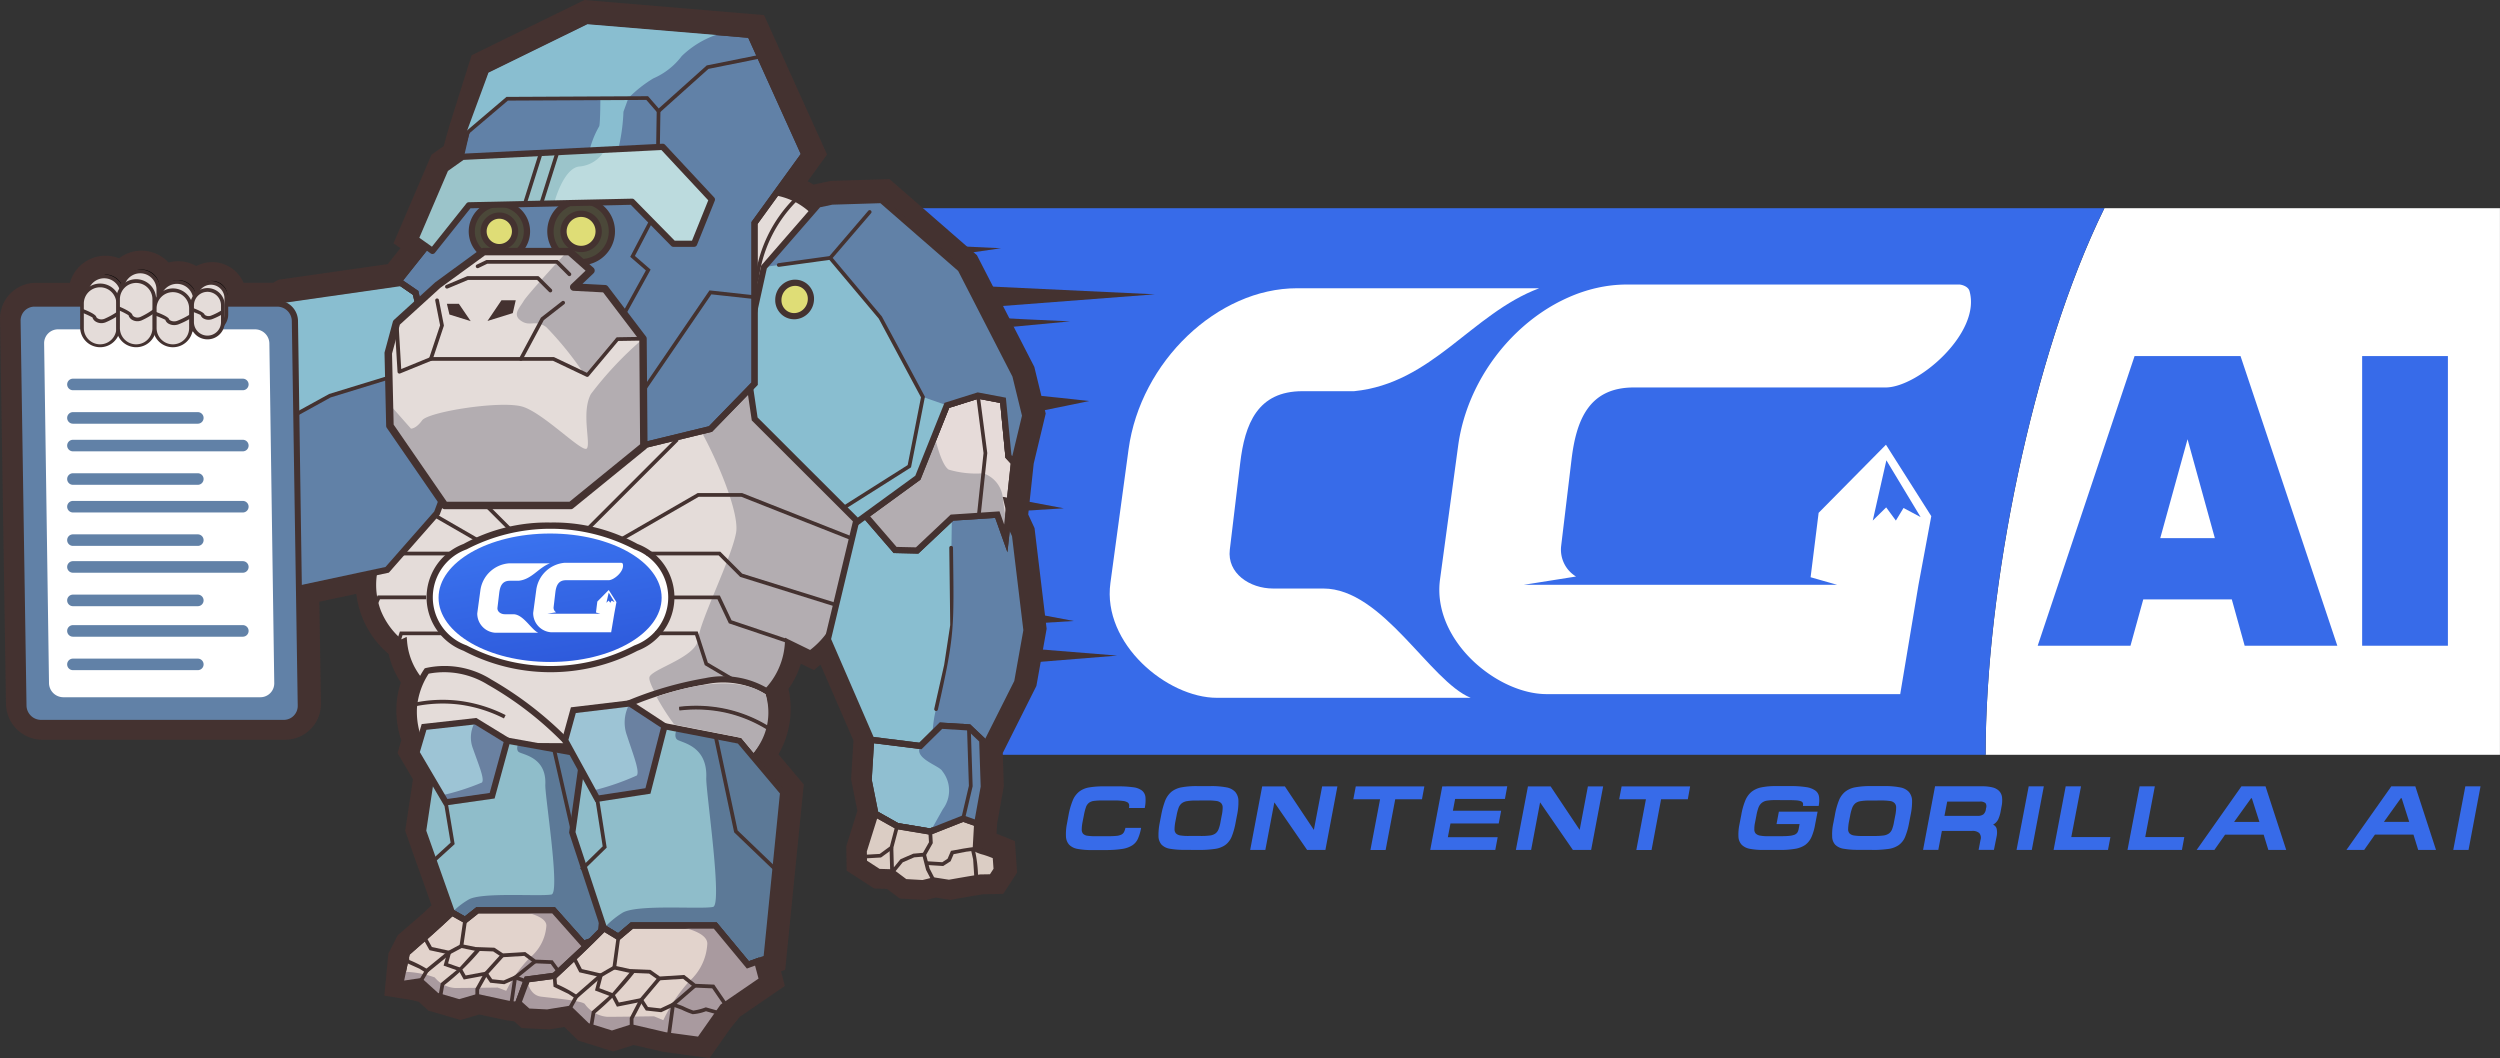 <?xml version="1.0" encoding="utf-8"?>
<svg xmlns="http://www.w3.org/2000/svg" xmlns:xlink="http://www.w3.org/1999/xlink" width="169.074" height="71.562" viewBox="0 0 169.074 71.562">
  <rect x="0" y="0" width="169.074" height="71.562" fill="#333333" stroke="none"/>
  <defs>
    <linearGradient id="linear-gradient" x1="-0.019" y1="-0.758" x2="0.533" y2="1.168" gradientUnits="objectBoundingBox">
      <stop offset="0" stop-color="#4587ff"/>
      <stop offset="1" stop-color="#2c57d9"/>
    </linearGradient>
  </defs>
  <g id="Group_10021" data-name="Group 10021" transform="translate(1771 20885.499)">
    <path id="Path_14018" data-name="Path 14018" d="M15672.3,1641.98h26.75v36.968h-34.783C15664.254,1667.742,15667.418,1651.9,15672.3,1641.98Z" transform="translate(-17300.979 -22513.4)" fill="#fff" fill-rule="evenodd"/>
    <path id="Path_14019" data-name="Path 14019" d="M16319.15,2192h6.266l-6.547-19.592h-7.164l-6.553,19.592h6.275l.865-3.134h5.988Zm-5.709-7.277,1.846-6.689,1.846,6.689Zm13.654-12.314V2192h5.8V2172.41Z" transform="translate(-17938.344 -23033.828)" fill="#376be9"/>
    <path id="Path_14020" data-name="Path 14020" d="M6508.111,1641.96h86.525c-4.885,9.925-8.048,25.762-8.031,36.969h-68.323c-.448-1.333-.782-1.459-1.006-2.465a8.508,8.508,0,0,1,.335-3.8c.335-.781,1.787-5.137,2.345-6.478a34.632,34.632,0,0,0,1.563-6.813,16.02,16.02,0,0,0-1.228-4.467c-.671-1.787-2.233-3.128-2.792-3.909a52.363,52.363,0,0,0-4.132-3.8s-3.017-2.681-3.8-2.9S6508.111,1641.96,6508.111,1641.96Z" transform="translate(-8223.317 -22513.379)" fill="#376be9" fill-rule="evenodd"/>
    <path id="Path_14021" data-name="Path 14021" d="M8767,2273.409h16.38c-4.586,1.724-7.22,6.431-12.518,6.962h-3.492c-3.036,0-3.9,2.2-4.215,4.886l-.7,5.835c-.19,1.586,1.335,2.625,2.933,2.625h3.392c4.022,0,7.208,6.272,9.967,7.391h-17.162c-3.375,0-7.762-3.666-7.205-7.763l1.229-9.046C8756.416,2278.364,8761.625,2273.409,8767,2273.409Z" transform="translate(-10450.284 -23139.414)" fill="#fff" fill-rule="evenodd"/>
    <path id="Path_14022" data-name="Path 14022" d="M11367.8,2244.41h22.5c.106,0,.584.1.682.433.819,2.82-3.463,6.528-5.674,6.528h-17.023c-3.039,0-3.895,2.2-4.217,4.887l-.7,5.835a2.128,2.128,0,0,0,1.006,2.064l-3.541.561h21.205l-1.8-.513.543-4.355,4.554-4.607,3.065,4.831-.865,4.645-1.236,7.39h-23.915c-3.376,0-7.763-3.666-7.207-7.762l1.227-9.047C11357.219,2249.365,11362.428,2244.41,11367.8,2244.41Zm17.563,11.887-.922,4.076.909-.892.655.892.517-.851,1.157.615Z" transform="translate(-13028.788 -23110.666)" fill="#fff" fill-rule="evenodd"/>
    <path id="Path_14023" data-name="Path 14023" d="M6922.239,1912.58l8.358.389-7.04,1.019Z" transform="translate(-8633.896 -22781.68)" fill="#443230" fill-rule="evenodd"/>
    <path id="Path_14024" data-name="Path 14024" d="M7338.62,2237.59l15.188.719-14.469,1.108Z" transform="translate(-9046.704 -23103.904)" fill="#443230" fill-rule="evenodd"/>
    <path id="Path_14025" data-name="Path 14025" d="M7694.59,2496.2c.36.061,6.411.33,6.411.33l-6.38.6Z" transform="translate(-9399.624 -23360.295)" fill="#443230" fill-rule="evenodd"/>
    <path id="Path_14026" data-name="Path 14026" d="M8110.408,3114.8c.422,0,4.136.419,4.136.419l-3.654.749Z" transform="translate(-9811.879 -23973.596)" fill="#443230" fill-rule="evenodd"/>
    <path id="Path_14027" data-name="Path 14027" d="M7988.851,4808.189l4.134.778-3.9.24Z" transform="translate(-9691.364 -25652.469)" fill="#443230" fill-rule="evenodd"/>
    <path id="Path_14028" data-name="Path 14028" d="M7946.9,5101.76l7.431.6-7.431.6Z" transform="translate(-9649.772 -25943.521)" fill="#443230" fill-rule="evenodd"/>
    <path id="Path_14029" data-name="Path 14029" d="M28.475,59.231,27.933,57.7,27.4,56.179l.524-3.491-1.043-1.772.255-.862a6.29,6.29,0,0,1-.3-2.681,6.033,6.033,0,0,1,.268-1.225,5.971,5.971,0,0,1-.825-1.931,6.276,6.276,0,0,1-2.185-4.067l-2.5.534.107,6.875a2.422,2.422,0,0,1-2.421,2.459H2.857A2.466,2.466,0,0,1,.4,47.6L0,21.576a2.422,2.422,0,0,1,2.421-2.459h2.29l.027-.044A2.489,2.489,0,0,1,8.046,17.46a2.485,2.485,0,0,1,3.348.285,2.484,2.484,0,0,1,1.88.237,2.306,2.306,0,0,1,3.195,1.134h1.993l.358-.206,7.4-1.059.854-1.078-.464-.329,2.568-5.992L30,9.868l.375-1.332,1.515-4.81L39.522-.011,51.667,1.01l4.262,9.429-1.31,1.808q.2.106.388.227l1.184-.252,3.964-.12,5.908,5.143L69.946,24.8l.771,3.161-.811,3.38-.371,3.441.427.923.818,6.81-.693,3.865-2.273,4.53.07,2.251L67.431,55.7l-.038.676c.19.069.374.144.513.2l.728.3L68.782,59l-.941,1.443-1.349.023-.717.115-1.5.266-.994-.157-.666.167-1.767-.1-.871-.653-.863-.026-1.858-1.206-.026-1.657.751-2.394-.427-2.133.162-2.617L55.487,44.94l-.444.367-.884-.431a5.983,5.983,0,0,1-.839,1.7,6.171,6.171,0,0,1-.676,4.43l1.71,2.036L53.1,65.579l-.287.1.264.986L50.03,68.754l-.624.765-1.429,2.032-3.133-.427-2-.461-1.381.436-2.349-.734-.95-.922-1.009.164-1.884-.092-.5-.456-.55-.07L32.405,68.6l-1.262.371-2.17-.632-.669-.605-.516-.121-1.8-.287.275-2.85.625-1.229L28.6,61.763l.581-.548-.7-1.984Z" transform="translate(-1770.996 -20885.488)" fill="#443230" fill-rule="evenodd"/>
    <g id="Group_33340" data-name="Group 33340" transform="translate(-1769.734 -20884.207)">
      <path id="Path_14030" data-name="Path 14030" d="M200.316,162.663h0Zm-4.763,54.5h0Zm-.484.539h0Zm-21.087-4.039.927,1.908Zm2.638-10.2.464,2.778-1.439,1.312.975-4.089Zm-2.143-6.6h0Zm24.516-34.641a4.855,4.855,0,0,1,1.322.443l.067.035a4.806,4.806,0,0,1,1.058.763l.376-.432.917-.2,3.355-.1,5.35,4.658,3.7,7.2.663,2.718-.758,3.161h0l-.417,3.871.49,1.059h0l.771,6.423h0l-.627,3.5-2.16,4.3h0l-.185.023.086,2.765-.443,2.485-.1,1.7a3.162,3.162,0,0,0,.509.2c.11.01.841.3.841.3l.064.922-.342.524-.767.013-.826.133-1.292.229-1.04-.164-.73.183-1.193-.067-.885-.663-.91-.028-.995-.646-.012-.778.787-2.509-.458-2.289.168-2.718.02,0-2.948-6.8h0l.214-.893a6.3,6.3,0,0,1-1.415,1.612l-1.7-.83a4.834,4.834,0,0,1-1.407,3.506q.15.091.289.194a4.924,4.924,0,0,1-.99,4.408l1.985,2.363h0l-1.121,11.207h0l-.63.228h0l.333,1.243-.744.509-1.714,1.173-.768.942-1.012,1.439-1.913-.261h0l-.4-.054-.352-.081h0l-1.922-.444-1.331.42-1.681-.526-1.191-1.156-1.506.245-1.3-.064-.463-.42-.213-.027-.315-.04h0l-.363-.046-2.078-.447-1.215.358L176,216.553l-1.087-.984-1.375.209.181-.858.266-1.258,1.855-1.61,1.2-1.133c.507.287.431,1.22,0,0l-1.951-5.515h0l.544-3.622-.991-1.685.217-.734a5.159,5.159,0,0,1-.377-2.5h0a4.918,4.918,0,0,1,.444-1.552,4.774,4.774,0,0,1-1.133-2.711l-.2.094a4.988,4.988,0,0,1-1.829-4.707l.083-.072-5.143,1.1.123,7.915a1.155,1.155,0,0,1-1.155,1.173H149.246a1.2,1.2,0,0,1-1.191-1.173l-.4-26.023a1.155,1.155,0,0,1,1.155-1.173h3.208a2.445,2.445,0,0,1,1.5-1.834h0a1.23,1.23,0,0,1,1.162.839q.028-.039.058-.077a1.229,1.229,0,0,1,1.219-1.1h0a1.228,1.228,0,0,1,1.225,1.225v.551c.018-.024.036-.047.056-.07a1.229,1.229,0,0,1,1.2-.99h0a1.23,1.23,0,0,1,1.2,1,1.072,1.072,0,0,1,.074-.1,1.046,1.046,0,0,1,1.023-.843h0a1.045,1.045,0,0,1,1.042,1.042v.358h3.411l.441-.253,7.968-1.14-.177-.121,1.866-2.356-.719-.509,2.024-4.723.578-.41.323-.229.491-1.745,1.346-4.273,6.825-3.344,11.055.929,3.653,8.082-1.869,2.58Z" transform="translate(-147.652 -150.63)" fill-rule="evenodd"/>
    </g>
    <path id="Path_14031" data-name="Path 14031" d="M2964.223,2792.834q2.648-3.989,5.4-4.224a5.459,5.459,0,0,1,2.355,3.767,4.33,4.33,0,0,1,1.192.081,5.546,5.546,0,0,1,.838,5.549l-.7.059a5.122,5.122,0,0,1,2.668,1.22,5.464,5.464,0,0,1-1.131,4.2,5.543,5.543,0,0,1-2.124,5.176l-1.7-.83a4.9,4.9,0,0,1-1.781,3.862c.054.04.108.082.161.123a4.988,4.988,0,0,1-1.594,4.793l-5.869-2.395c-1.836,1.537-3.892,3.485-4.526,3.954-.772.568-3.4-1.694-4.78-2.975l-5.632-1.022a5.3,5.3,0,0,1-.017-2.747,4.946,4.946,0,0,1-1.728-3.326l-.2.095a4.989,4.989,0,0,1-1.829-4.707,3.867,3.867,0,0,1,.711-.5,4.96,4.96,0,0,1,.039-4.845,5.562,5.562,0,0,1,4.1.3,7.246,7.246,0,0,1,1.742-2.107c.988-.7,6.254-2.009,7.372-2.009l4.278-1.9,2.753.412Z" transform="translate(-4688.941 -23650.197)" fill="#e4dcd9" fill-rule="evenodd"/>
    <path id="Path_14032" data-name="Path 14032" d="M2939.8,2767.551a12.847,12.847,0,0,1,2.646-2.988,5.348,5.348,0,0,1,2.841-1.218l.076-.006.064.046a6.139,6.139,0,0,1,1.657,1.729,5.5,5.5,0,0,1,.753,1.99c.15,0,.3,0,.443.008a4.359,4.359,0,0,1,.615.086l.075.016.048.062a5.949,5.949,0,0,1,1.212,2.74,6.128,6.128,0,0,1-.339,3,5.551,5.551,0,0,1,.683.26,4.6,4.6,0,0,1,1.224.807l.058.054.008.076a6.157,6.157,0,0,1-.148,2.337,5.494,5.494,0,0,1-.972,1.944,5.9,5.9,0,0,1-.377,2.875,6.139,6.139,0,0,1-1.831,2.4l-.1.087-1.529-.745a5.035,5.035,0,0,1-.45,1.865,5.376,5.376,0,0,1-1.206,1.651l.027.022.014.077a5.356,5.356,0,0,1-.148,2.7,5.543,5.543,0,0,1-1.508,2.282l-.1.092-5.878-2.4c-.914.769-1.858,1.616-2.654,2.33s-1.469,1.317-1.785,1.55c-.478.352-1.413-.088-2.407-.792a27.671,27.671,0,0,1-2.6-2.156l-5.705-1.036-.033-.132a6.223,6.223,0,0,1-.2-1.474,5.08,5.08,0,0,1,.148-1.255,5.667,5.667,0,0,1-1.165-1.508,4.935,4.935,0,0,1-.5-1.573l-.06.028-.1-.088a5.544,5.544,0,0,1-1.62-2.2,5.377,5.377,0,0,1-.281-2.69l.011-.077.057-.052a3.888,3.888,0,0,1,.358-.284c.071-.05.143-.1.218-.144a5.337,5.337,0,0,1-.547-2.347,5.394,5.394,0,0,1,.677-2.514l.036-.069.073-.028a4.423,4.423,0,0,1,1.957-.267,7.653,7.653,0,0,1,2.131.5,9.663,9.663,0,0,1,.8-1.126,5.131,5.131,0,0,1,.914-.892,14.219,14.219,0,0,1,3.3-1.191,25.648,25.648,0,0,1,4.151-.857l4.295-1.9,2.682.4Zm2.9-2.657a12.641,12.641,0,0,0-2.628,3l-.075.112-2.825-.423-4.263,1.892h-.044a24.155,24.155,0,0,0-4.087.843,14.062,14.062,0,0,0-3.162,1.128,4.745,4.745,0,0,0-.832.817,9.431,9.431,0,0,0-.851,1.225l-.092.157-.167-.068a7.409,7.409,0,0,0-2.172-.54,4.036,4.036,0,0,0-1.7.212,4.737,4.737,0,0,0,0,4.581l.093.182-.179.1a3.877,3.877,0,0,0-.353.22,3.29,3.29,0,0,0-.261.2,4.919,4.919,0,0,0,.267,2.405,5.066,5.066,0,0,0,1.4,1.948l.351-.164.026.3a4.517,4.517,0,0,0,.491,1.709,5.269,5.269,0,0,0,1.167,1.477l.1.088-.036.125a4.608,4.608,0,0,0-.166,1.267,5.755,5.755,0,0,0,.152,1.241l5.558,1.01.046.041a27.324,27.324,0,0,0,2.6,2.162c.857.606,1.624,1.012,1.916.8s.957-.808,1.754-1.523c.837-.751,1.837-1.648,2.76-2.421l.1-.081,5.86,2.389a5.045,5.045,0,0,0,1.3-2.013,4.919,4.919,0,0,0,.148-2.416c-.1-.077-.2-.149-.306-.223l.2-.174a5.091,5.091,0,0,0,1.289-1.682,4.719,4.719,0,0,0,.419-2.021l0-.339,1.883.918a5.686,5.686,0,0,0,1.606-2.149,5.52,5.52,0,0,0,.338-2.755l-.01-.086.055-.068a5.105,5.105,0,0,0,.949-1.859,5.726,5.726,0,0,0,.144-2.1,4.233,4.233,0,0,0-1.054-.68,5.918,5.918,0,0,0-1.448-.434l-1.608-.281,2.191-.184a5.667,5.667,0,0,0,.277-2.677,5.493,5.493,0,0,0-1.081-2.483,4.012,4.012,0,0,0-.479-.062,4.134,4.134,0,0,0-.579,0l-.2.013-.027-.193a5.156,5.156,0,0,0-.723-2.017,5.741,5.741,0,0,0-1.481-1.563A4.98,4.98,0,0,0,2942.7,2764.894Z" transform="translate(-4664.616 -23625.148)" fill="#443230"/>
    <path id="Path_14033" data-name="Path 14033" d="M5124.538,2901.549c1.133,1.4,3.559,6.624,3.25,8.267-.335,1.787-2.439,5.93-2.56,7.181s-3.192,2.033-3.3,2.592,1.872,3.468,1.872,3.468l3.757.725,1.063,1.074a4.9,4.9,0,0,0,.858-3.965c-.054-.043-.106-.084-.162-.123a4.9,4.9,0,0,0,1.781-3.863l1.7.83a5.544,5.544,0,0,0,2.124-5.176,5.462,5.462,0,0,0,1.13-4.2,3.764,3.764,0,0,0-1.4-.979c-.157-.062-1.077-.258-.57-.3a5.549,5.549,0,0,0-.838-5.549,4.318,4.318,0,0,0-1.193-.081,5.288,5.288,0,0,0-1.3-2.824c-2.068.815-4.623,1.87-5.812,2.363Q5124.737,2901.262,5124.538,2901.549Z" transform="translate(-6849.009 -23759.277)" fill="#b3adb1" fill-rule="evenodd"/>
    <path id="Path_14034" data-name="Path 14034" d="M5798.922,1517.934q-1.765-8.54,1.093-10.964a4.988,4.988,0,0,1,4.413,2.457Q5798.923,1517.934,5798.922,1517.934Z" transform="translate(-7519.541 -22379.549)" fill="#e4dcd9" fill-rule="evenodd"/>
    <path id="Path_14035" data-name="Path 14035" d="M5774.677,1493.626q-1.793-8.661,1.162-11.166l.06-.05h.078a5.371,5.371,0,0,1,2.628.648,5.551,5.551,0,0,1,1.961,1.906l.072.114-5.859,9.051Zm1.377-10.795q-2.605,2.309-1.068,10.2l5.149-7.957a5.051,5.051,0,0,0-1.738-1.653A4.909,4.909,0,0,0,5776.054,1482.832Z" transform="translate(-7495.5 -22355.197)" fill="#443230"/>
    <path id="Path_14036" data-name="Path 14036" d="M5956.922,1559.569a9.044,9.044,0,0,0-2.641,5.5l-.252-.029a9.314,9.314,0,0,1,2.712-5.651Z" transform="translate(-7673.986 -22431.516)" fill="#443230"/>
    <path id="Path_14037" data-name="Path 14037" d="M6543.182,3998.356l.771,6.423-.628,3.5-2.157,4.3-3.338.417-1.393-1.372-1.885.117-.906.859-3.126-7.206,2.065-8.624.535-.352,2.276,2.314,1.563.106,2.3-2.013,3.2-.042Z" transform="translate(-8245.536 -24847.656)" fill="#6181a7" fill-rule="evenodd"/>
    <path id="Path_14038" data-name="Path 14038" d="M6538.9,4068.554l-.045,2.863v4.75l-.358,2.359-.671,2.975a8.39,8.39,0,0,0-.235,1.689l-.82.807-3.317-.413-2.946-6.8,2.007-7.963.541-.394,2,2.313,1.487.035Z" transform="translate(-8245.524 -24919.049)" fill="#89bed0" fill-rule="evenodd"/>
    <path id="Path_14039" data-name="Path 14039" d="M7370.632,4305.546a.126.126,0,1,1,.252,0c.064,5.47.143,5.782-1.022,10.943a.126.126,0,0,1-.246-.055l.669-2.967.41-2.693Z" transform="translate(-9077.432 -25154.002)" fill="#443230"/>
    <path id="Path_14040" data-name="Path 14040" d="M6517.851,3967.033l.775,6.451q-.318,1.78-.637,3.56l-2.226,4.434-3.469.431-4.333-.409q-1.6-3.694-3.2-7.385,1.056-4.386,2.1-8.774l.75-.491,2.34,2.38,1.4.1,2.289-2.007,3.413-.044c.265.575.532,1.15.8,1.725Zm.352,6.443-.766-6.361-.656-1.417-2.982.038-2.306,2.021-1.729-.118-2.21-2.248-.323.211-2.029,8.473,3.049,7.029,4.034.38,3.205-.4,2.1-4.174Z" transform="translate(-8219.994 -24816.355)" fill="#443230"/>
    <path id="Path_14041" data-name="Path 14041" d="M6837.782,3124.461l-.554,5.142-.574-1.61-3.065.2-2.36,2.223-1.488-.036-2-2.312,3.538-2.577,1.962-4.895,2.1-.661,1.7.321.368,3.8Z" transform="translate(-8540.207 -23978.689)" fill="#e6dbd9" fill-rule="evenodd"/>
    <path id="Path_14042" data-name="Path 14042" d="M6802.3,3099.418l-.653,6.06-.829-2.328-2.832.188-2.366,2.23-1.67-.04-2.208-2.556,3.675-2.675,1.976-4.931,2.246-.706,1.905.358.376,3.884.389.421Zm-.875,4.182.444-4.131-.355-.384-.359-3.711-1.49-.281-1.956.616-1.945,4.857-3.405,2.479,1.789,2.068,1.31.03,2.351-2.215,3.3-.219.318.892Z" transform="translate(-8504.514 -23953.625)" fill="#443230"/>
    <path id="Path_14043" data-name="Path 14043" d="M6832.44,3438.168s.42,1.951.953,2.284a6.528,6.528,0,0,0,2.338.248,1.955,1.955,0,0,1,1.3,1.5c.127,1.12.312,2.1.312,2.1l-.085.8-.574-1.611-3.067.2-2.358,2.223-1.489-.034-2-2.313,3.541-2.576Z" transform="translate(-8540.233 -24294.191)" fill="#b3adb1" fill-rule="evenodd"/>
    <path id="Path_14044" data-name="Path 14044" d="M6802.3,3099.418l-.653,6.06-.829-2.328-2.832.188-2.366,2.23-1.67-.04-2.208-2.556,3.675-2.675,1.976-4.931,2.246-.706,1.905.358.376,3.884.389.421Zm-.875,4.182.444-4.131-.355-.384-.359-3.711-1.49-.281-1.956.616-1.945,4.857-3.405,2.479,1.789,2.068,1.31.03,2.351-2.215,3.3-.219.318.892Z" transform="translate(-8504.514 -23953.625)" fill="#443230"/>
    <path id="Path_14045" data-name="Path 14045" d="M5882.741,1577.842l3.353-.1,5.352,4.657,3.7,7.206.662,2.718-.759,3.161-.374-.4-.369-3.8-1.7-.32-2.1.66-1.961,4.895-4.079,2.97-6.957-6.946-.655-4.444,1.285-5.827,3.68-4.233Z" transform="translate(-7597.478 -22449.713)" fill="#6181a7" fill-rule="evenodd"/>
    <path id="Path_14046" data-name="Path 14046" d="M5878.145,2034.806l4.484-.616,2.53,3.015.854,1.018,2.887,5.374,1.611.562-1.656,4.135-.3.759-4.079,2.971-6.957-6.946-.655-4.443Z" transform="translate(-7597.478 -22902.246)" fill="#89bed0" fill-rule="evenodd"/>
    <path id="Path_14047" data-name="Path 14047" d="M5858,1553.034l3.438-.1q2.722,2.365,5.441,4.737c1.246,2.419,2.5,4.839,3.73,7.263q.344,1.395.682,2.792l-.862,3.593-.69-.743-.356-3.711-1.49-.281-1.957.615-1.946,4.857-4.273,3.113q-3.567-3.564-7.134-7.123-.334-2.275-.672-4.549l1.307-5.919q1.876-2.164,3.761-4.326l1-.213Zm3.282.322-3.249.1-.832.177-3.6,4.14-1.264,5.735.639,4.338,6.778,6.77,3.888-2.829,1.975-4.931,2.245-.706,1.905.359.377,3.883.058.064.656-2.729-.646-2.644-3.671-7.147Z" transform="translate(-7572.741 -22425.113)" fill="#443230"/>
    <path id="Path_14048" data-name="Path 14048" d="M6533.252,1657.619a.126.126,0,1,1,.191.164l-2.593,3.021,3.326,3.96q1.462,2.71,2.913,5.426-.467,2.389-.941,4.778l-4.49,2.842a.126.126,0,0,1-.174-.039.129.129,0,0,1,.038-.174l4.4-2.784.9-4.583-2.856-5.322-3.447-4.1Z" transform="translate(-8245.536 -22528.859)" fill="#443230"/>
    <path id="Path_14049" data-name="Path 14049" d="M7700.129,3118.031l.509,3.906-.451,4.26-.251-.028.449-4.23-.5-3.875Z" transform="translate(-9404.869 -23976.797)" fill="#443230"/>
    <path id="Path_14050" data-name="Path 14050" d="M6852.6,5725.375l-.169,2.718.458,2.29,1.471.828,2.239.37,2.223-.879.954.337.444-2.484-.1-3.159-.906-.859-1.887-.118-1.392,1.372Z" transform="translate(-8564.683 -26560.838)" fill="#90bfd1" fill-rule="evenodd"/>
    <path id="Path_14051" data-name="Path 14051" d="M6828.277,5700.636l-.152,2.464.434,2.17,1.354.762,2.142.356,2.245-.888.791.281.4-2.222-.1-3.047-.789-.747-1.714-.106-1.4,1.378Zm-.575,2.469.181-2.943,3.461.432,1.385-1.366,2.054.127,1.027.973c.034,1.089.071,2.179.1,3.27-.159.915-.326,1.833-.49,2.747l-1.111-.392-2.206.873q-1.166-.2-2.333-.389l-1.588-.893q-.242-1.2-.48-2.409Z" transform="translate(-8540.168 -26535.865)" fill="#443230"/>
    <path id="Path_14052" data-name="Path 14052" d="M6814.875,6420l-.786,2.508.012.777.994.647.909.028.888.662,1.193.067.728-.184,1.043.163,1.29-.227.826-.134.768-.013.342-.524-.066-.921s-.73-.288-.839-.3a3.046,3.046,0,0,1-.509-.2l.094-1.7-.951-.336-2.226.879-2.237-.371Z" transform="translate(-8526.672 -27250.461)" fill="#dbcdc4" fill-rule="evenodd"/>
    <path id="Path_14053" data-name="Path 14053" d="M6790.6,6384.322l-.7,2.231.01.63.851.553.918.027.888.664,1.1.063.739-.185,1.047.164c.7-.123,1.4-.246,2.1-.357l.673-.012.241-.37-.052-.719a6.832,6.832,0,0,0-.657-.236,2.5,2.5,0,0,1-.574-.216l-.135-.058.094-1.688-.728-.255-2.206.869c-.776-.13-1.556-.258-2.332-.386Zm-1.111,2.136.865-2.756,1.665.936,2.144.356,2.243-.887,1.176.415-.1,1.71c.12.052.283.121.31.124a9.037,9.037,0,0,1,.9.313l.123.05.078,1.123-.44.678-.864.013-.808.13-1.325.235-1.033-.163-.72.18-1.288-.071-.885-.662-.9-.027-1.138-.739-.014-.924Z" transform="translate(-8502.275 -27214.473)" fill="#443230"/>
    <path id="Path_14054" data-name="Path 14054" d="M6813.991,6514.805l1.078-.062.683-.5.375-1.418.243.063-.4,1.507-.815.59-1.155.067Z" transform="translate(-8526.573 -27342.492)" fill="#443230"/>
    <path id="Path_14055" data-name="Path 14055" d="M7018.03,6560.127l.036,1.329.45-.549.864-.375.656-.059.406-.714-.042-.716.254-.015.044.79-.509.9-.749.063-.771.334-.84,1.027-.054-2.009Z" transform="translate(-8728.615 -27388.297)" fill="#443230"/>
    <path id="Path_14056" data-name="Path 14056" d="M7276.291,6737.919l.251.979.384.748-.224.113-.4-.77-.258-1.009Z" transform="translate(-8984.671 -27565.652)" fill="#443230"/>
    <path id="Path_14057" data-name="Path 14057" d="M7306.465,6680.923l1.074.067.359-.235.23-.534c.593-.114,1.067-.2,1.663-.271l.03.25-.652.078-.862.166-.206.481-.5.322-1.157-.072Z" transform="translate(-9014.813 -27508.178)" fill="#443230"/>
    <path id="Path_14058" data-name="Path 14058" d="M7659.448,6694.28a9.091,9.091,0,0,1,.24,1.994l-.252.016-.084-1.286-.152-.667Z" transform="translate(-9364.539 -27522.387)" fill="#443230"/>
    <path id="Path_14059" data-name="Path 14059" d="M7250.619,5725.82c-.516.851,1.3,1.328,1.478,1.706a2.1,2.1,0,0,1,.037,2.567l-.852,1.518,1.111-.439,1.113-.439h0l.951.336.442-2.483-.1-3.16h0l-.909-.859-1.883-.117Z" transform="translate(-8959.367 -26560.871)" fill="#6181a7" fill-rule="evenodd"/>
    <path id="Path_14060" data-name="Path 14060" d="M6828.277,5700.636l-.152,2.464.434,2.17,1.354.762,2.142.356,2.245-.888.791.281.4-2.222-.1-3.047-.789-.747-1.714-.106-1.4,1.378Zm-.575,2.469.181-2.943,3.461.432,1.385-1.366,2.054.127,1.027.973c.034,1.089.071,2.179.1,3.27-.159.915-.326,1.833-.49,2.747l-1.111-.392-2.206.873q-1.166-.2-2.333-.389l-1.588-.893q-.242-1.2-.48-2.409Z" transform="translate(-8540.168 -26535.865)" fill="#443230"/>
    <path id="Path_14061" data-name="Path 14061" d="M7584.339,5737.551l.129,3.984-.521,2.214-.245-.056.512-2.187-.128-3.948Z" transform="translate(-9289.688 -26573.861)" fill="#443230"/>
    <path id="Path_14062" data-name="Path 14062" d="M915.106,2233.966l-3.135-2.166L904,2232.94l-7.973,4.585-2.308,2.182-1.226,3.481.606-.154,2.692-3.392,1.815.741,1.6,1.926-1.15,5.874,2.059,5.349,10.914-2.333,3.366-3.831,2.37-6.348-.9-6.3Z" transform="translate(-2655.839 -23098.162)" fill="#89bed0" fill-rule="evenodd"/>
    <path id="Path_14063" data-name="Path 14063" d="M1559.608,2919.664l-3.9-3.354-4.273,1.313-1.443.443-6.064,3.343-1.883-.457-.972,4.963-.178.911,2.059,5.349,10.914-2.333,3.366-3.831Z" transform="translate(-3298.69 -23776.807)" fill="#6181a7" fill-rule="evenodd"/>
    <path id="Path_14064" data-name="Path 14064" d="M876.839,2208.669l-3.051-2.108-7.853,1.123-7.914,4.551-2.254,2.13-1.079,3.063.156-.04,2.745-3.46q1.006.411,2.012.822.847,1.021,1.692,2.042l-1.158,5.915,1.972,5.124,10.671-2.281,3.294-3.75,2.337-6.26-.881-6.183Zm-2.88-2.5,3.151,2.178c.273.269.545.543.817.814l.915,6.426q-1.2,3.217-2.4,6.435-1.716,1.959-3.437,3.913l-11.157,2.384q-1.071-2.789-2.146-5.575l1.142-5.834-1.5-1.81-1.619-.661-2.638,3.324-1.056.269q.688-1.95,1.374-3.9,1.182-1.115,2.362-2.233,4.014-2.314,8.033-4.619,4.045-.583,8.092-1.157l.068.047Z" transform="translate(-2617.708 -23072.705)" fill="#443230"/>
    <path id="Path_14065" data-name="Path 14065" d="M1657.792,2500.083a.126.126,0,0,1,.25-.033l.482,3.55-5.8,1.783-6.014,3.315-1.971,4.937,2.479,5.374a.126.126,0,0,1-.23.106l-2.523-5.471q1.025-2.561,2.045-5.124,3.055-1.689,6.114-3.371l5.627-1.728-.453-3.337Z" transform="translate(-3401.362 -23364.004)" fill="#443230"/>
    <path id="Path_14066" data-name="Path 14066" d="M3192.468,3251.89a1.32,1.32,0,0,1,.283,1.8,1.215,1.215,0,0,1-1.731.312,1.319,1.319,0,0,1-.282-1.8A1.214,1.214,0,0,1,3192.468,3251.89Z" transform="translate(-4934.151 -24109.277)" fill="#dfdd76" fill-rule="evenodd"/>
    <path id="Path_14067" data-name="Path 14067" d="M3168.248,3227.406a1.491,1.491,0,0,1,.583.972,1.544,1.544,0,0,1-.252,1.116l-.032.043a1.455,1.455,0,0,1-.913.574,1.4,1.4,0,0,1-1.044-.225l-.042-.03a1.49,1.49,0,0,1-.583-.972,1.549,1.549,0,0,1,.251-1.115l.032-.044a1.46,1.46,0,0,1,.913-.573,1.4,1.4,0,0,1,1.044.225Zm.166,1.037a1.067,1.067,0,0,0-.415-.7l-.03-.022a.978.978,0,0,0-.733-.158,1.033,1.033,0,0,0-.65.409l-.021.032a1.123,1.123,0,0,0-.184.813,1.063,1.063,0,0,0,.415.7l.031.021a.978.978,0,0,0,.732.159,1.037,1.037,0,0,0,.649-.41l.021-.031A1.123,1.123,0,0,0,3168.414,3228.442Z" transform="translate(-4909.806 -24084.959)" fill="#443230"/>
    <path id="Path_14068" data-name="Path 14068" d="M3254.08,2901.811a.129.129,0,0,1-.013-.179.127.127,0,0,1,.179-.013l3.025,2.608a.126.126,0,1,1-.165.19Z" transform="translate(-4997.14 -23762.213)" fill="#443230"/>
    <path id="Path_14069" data-name="Path 14069" d="M6132.162,2019.461a.126.126,0,0,1,.035.25l-3.486.481a.126.126,0,1,1-.033-.25Z" transform="translate(-7847.027 -22887.645)" fill="#443230"/>
    <path id="Path_14070" data-name="Path 14070" d="M3144.774,184.468l.815,3.418-.481,1.719.1,4.087,3.2,4.482h7.331l4.254-3.344,4.732-1.151,2.98-3.066V179.746l3.365-4.645-3.653-8.082-11.055-.929-6.826,3.344-1.346,4.273-1.354,5.918-3.209,4.053Z" transform="translate(-4887.67 -21050.164)" fill="#6181a7" fill-rule="evenodd"/>
    <path id="Path_14071" data-name="Path 14071" d="M3109.724,159.554l.828,3.47-.488,1.743.094,3.991,3.1,4.341h7.149l4.231-3.327,4.72-1.147,2.878-2.961V154.813l3.333-4.6-3.551-7.857-10.875-.914-6.69,3.278-1.317,4.18-1.362,5.954-3.1,3.914,1.035.709.019.079Zm.391,3.464-.783-3.288-1.272-.871,3.319-4.192c.887-3.881,1.541-6.5,2.721-10.248q3.478-1.707,6.961-3.411,5.616.463,11.234.944,1.879,4.153,3.754,8.306l-3.4,4.688v10.886L3129.571,169l-4.747,1.154-4.275,3.362h-7.511l-3.3-4.623q-.049-2.092-.1-4.184Z" transform="translate(-4852.414 -21025.297)" fill="#443230"/>
    <path id="Path_14072" data-name="Path 14072" d="M3109.625,159.554l.828,3.47-.488,1.743.094,3.991,3.1,4.341h7.149l4.231-3.327,4.72-1.147,2.877-2.961V154.813l3.333-4.6-3.551-7.857-10.875-.914-6.69,3.278-1.318,4.187-1.866,6.622-2.592,3.24,1.034.708.019.079Zm.393,3.464-.784-3.288-1.273-.871,2.821-3.526c1.047-3.717,2.063-7.241,3.22-10.913q3.478-1.707,6.96-3.41,5.618.463,11.234.944,1.879,4.153,3.754,8.306l-3.4,4.688v10.886L3129.472,169l-4.747,1.154-4.276,3.362h-7.511l-3.3-4.623q-.048-2.092-.1-4.184Z" transform="translate(-4852.316 -21025.299)" fill="#443230"/>
    <path id="Path_14073" data-name="Path 14073" d="M6140.92,2230.009a1.164,1.164,0,0,0-1.07,1.2,1.071,1.071,0,0,0,1.131,1.059,1.162,1.162,0,0,0,1.069-1.195A1.07,1.07,0,0,0,6140.92,2230.009Z" transform="translate(-7858.212 -23096.385)" fill="#dfdd76" fill-rule="evenodd"/>
    <path id="Path_14074" data-name="Path 14074" d="M6116.6,2205.9a.914.914,0,0,0-.625.308.964.964,0,0,0-.248.672l0,.032a.879.879,0,0,0,.276.6.841.841,0,0,0,.6.226h.034a.916.916,0,0,0,.624-.308.967.967,0,0,0,.248-.672l0-.033a.881.881,0,0,0-.276-.6.837.837,0,0,0-.595-.226Zm-.939.028a1.334,1.334,0,0,1,.913-.448l.045,0a1.25,1.25,0,0,1,.9.34,1.308,1.308,0,0,1,.41.877l0,.049a1.392,1.392,0,0,1-.354.962,1.342,1.342,0,0,1-.912.448l-.047,0a1.255,1.255,0,0,1-.9-.341,1.311,1.311,0,0,1-.41-.877v-.049A1.38,1.38,0,0,1,6115.657,2205.925Z" transform="translate(-7833.877 -23072.064)" fill="#443230"/>
    <path id="Path_14075" data-name="Path 14075" d="M5037.061,2297.619l4.8-7.03,3.054.333-.027.251-2.9-.316-4.718,6.9Z" transform="translate(-6764.879 -23156.449)" fill="#443230"/>
    <path id="Path_14076" data-name="Path 14076" d="M3675.87,198.83l2.789-2.369,6.3-.031s0,1.564-.072,1.889a6.321,6.321,0,0,0-.745,2.02c-.168,1.231-.239,2.667-.239,2.667l2.329-.112a8.1,8.1,0,0,1-.119-2.787,12.832,12.832,0,0,0,.408-2.764l.336-.923a8.636,8.636,0,0,1,1.683-1.33,4.775,4.775,0,0,0,1.922-1.509,6.37,6.37,0,0,1,2.305-1.428l-8.681-.724-6.694,3.276Z" transform="translate(-5415.357 -21075.287)" fill="#89bed0" fill-rule="evenodd"/>
    <path id="Path_14077" data-name="Path 14077" d="M3666.36,436.7l2.822-2.4q4.787-.026,9.573-.047l.723.829,3.247-2.91,3.582-.72.048.247-3.514.707-3.387,3.035-.814-.936-9.364.046-2.754,2.339Z" transform="translate(-5405.929 -21313.246)" fill="#443230"/>
    <path id="Path_14078" data-name="Path 14078" d="M5169.776,875.653l-.1,6.357-.251,0,.1-6.356Z" transform="translate(-6896.112 -21753.641)" fill="#443230"/>
    <path id="Path_14079" data-name="Path 14079" d="M3723.8,1607.38a1.865,1.865,0,1,1-1.865,1.865A1.865,1.865,0,0,1,3723.8,1607.38Z" transform="translate(-5461.031 -22479.096)" fill="#4b4839" fill-rule="evenodd"/>
    <path id="Path_14080" data-name="Path 14080" d="M3699.385,1582.75a2.076,2.076,0,1,1-1.467,3.544h0a2.076,2.076,0,0,1,1.468-3.543Zm1.169.907a1.656,1.656,0,1,0,.484,1.169A1.645,1.645,0,0,0,3700.554,1583.657Z" transform="translate(-5436.612 -22454.678)" fill="#443230"/>
    <path id="Path_14081" data-name="Path 14081" d="M4343.8,1582.28a2.08,2.08,0,1,1-2.08,2.08A2.079,2.079,0,0,1,4343.8,1582.28Z" transform="translate(-6075.499 -22454.215)" fill="#4b4839" fill-rule="evenodd"/>
    <path id="Path_14082" data-name="Path 14082" d="M4319.391,1557.66a2.286,2.286,0,0,1,1.62.671h0a2.29,2.29,0,1,1-3.238,3.24h0a2.29,2.29,0,0,1,1.621-3.91Zm1.322.969a1.87,1.87,0,0,0-2.645,2.644h0a1.87,1.87,0,0,0,2.645-2.645Z" transform="translate(-6051.09 -22429.805)" fill="#443230"/>
    <path id="Path_14083" data-name="Path 14083" d="M3816.424,1700.79a1.064,1.064,0,1,1-1.063,1.064A1.065,1.065,0,0,1,3816.424,1700.79Z" transform="translate(-5553.651 -22571.707)" fill="#dfdd76" fill-rule="evenodd"/>
    <path id="Path_14084" data-name="Path 14084" d="M3792.025,1676.18a1.274,1.274,0,0,1,.9.373h0a1.272,1.272,0,1,1-.9-.374Zm.6.671a.855.855,0,1,0,.25.6.854.854,0,0,0-.25-.6Z" transform="translate(-5529.253 -22547.307)" fill="#443230"/>
    <path id="Path_14085" data-name="Path 14085" d="M4447.106,1686.47a1.187,1.187,0,1,1-1.186,1.187A1.187,1.187,0,0,1,4447.106,1686.47Z" transform="translate(-6178.806 -22557.508)" fill="#dfdd76" fill-rule="evenodd"/>
    <path id="Path_14086" data-name="Path 14086" d="M4422.688,1661.86a1.4,1.4,0,1,1-.989.409A1.4,1.4,0,0,1,4422.688,1661.86Zm.69.708a.977.977,0,1,0,.285.69A.974.974,0,0,0,4423.378,1662.568Z" transform="translate(-6154.387 -22533.109)" fill="#443230"/>
    <path id="Path_14087" data-name="Path 14087" d="M3277.37,1164.547l2.024-4.723,1.157-.819,13.542-.675,3.326,3.566-1.206,2.988h-1.4l-2.794-2.843-11.038.241-2.458,3.084Z" transform="translate(-5020.273 -22033.896)" fill="#bcdbde" fill-rule="evenodd"/>
    <path id="Path_14088" data-name="Path 14088" d="M3265.235,1154.58l2.034-4.745,1.2-.847q6.8-.353,13.6-.678,1.7,1.812,3.389,3.634l-1.247,3.091h-1.488l-2.8-2.843-10.96.239-2.483,3.116-1.277-.9Zm2.17-4.635-1.987,4.639,1.036.734,2.433-3.053q5.555-.13,11.112-.243l2.8,2.844h1.306l1.164-2.885-3.262-3.5-13.479.672Z" transform="translate(-5008.217 -22023.963)" fill="#443230"/>
    <path id="Path_14089" data-name="Path 14089" d="M3290.176,1181.03a2.162,2.162,0,0,1-1.684,1.13c-1.132.048-1.758,2.5-1.758,2.5l-5.639.123-2.579,3.087-1.157-.819,1.875-4.374.728-.759.579-.41,2.557-.127,7.079-.352Z" transform="translate(-5020.264 -22056.402)" fill="#9bc4ca" fill-rule="evenodd"/>
    <path id="Path_14090" data-name="Path 14090" d="M4126.6,1192.383a.126.126,0,1,1,.24.076l-1.08,3.413a.125.125,0,0,1-.158.083.128.128,0,0,1-.082-.159Z" transform="translate(-5861.142 -22067.57)" fill="#443230"/>
    <path id="Path_14091" data-name="Path 14091" d="M4255.891,1192.383a.127.127,0,1,1,.242.076l-1.08,3.413a.127.127,0,0,1-.242-.076Z" transform="translate(-5989.329 -22067.57)" fill="#443230"/>
    <path id="Path_14092" data-name="Path 14092" d="M3252.854,1140.136l2.023-4.723a.207.207,0,0,1,.085-.1l1.144-.81a.216.216,0,0,1,.111-.038l13.542-.675a.211.211,0,0,1,.165.067l3.325,3.566a.21.21,0,0,1,.038.229l-1.2,2.981a.209.209,0,0,1-.195.132h-1.4a.209.209,0,0,1-.161-.075l-2.721-2.768-10.846.237-2.4,3.008a.211.211,0,0,1-.3.034l-1.146-.812a.209.209,0,0,1-.072-.254Zm2.389-4.5-1.935,4.514.854.605,2.334-2.929a.213.213,0,0,1,.161-.079l11.027-.241a.209.209,0,0,1,.163.063l2.734,2.78h1.168l1.1-2.731-3.167-3.4-13.384.667-1.057.749Z" transform="translate(-4995.95 -22009.57)" fill="#443230"/>
    <path id="Path_14093" data-name="Path 14093" d="M3066.9,1986.782l-2.792,2.541-.559,2.066.111,4.915,3.714,5.389h8.516l4.942-4.021-.057-7.259-2.568-3.379-2.122-.112,1.174-1.117-1.453-1.285H3070Z" transform="translate(-4808.286 -22853.002)" fill="#e4dcd9" fill-rule="evenodd"/>
    <path id="Path_14094" data-name="Path 14094" d="M3057.189,1977.09l-2.772,2.522-.549,2.031.111,4.877,3.675,5.331h8.442l4.888-3.976-.056-7.191-2.528-3.325-2.278-.12,1.248-1.188-1.359-1.2h-5.749Zm-2.9,2.414a53.4,53.4,0,0,1,5.922-4.825h5.866q.774.683,1.546,1.367l-1.1,1.045,1.965.1q1.308,1.712,2.609,3.432.033,3.664.057,7.328-2.5,2.033-5,4.066h-8.589c-1.251-1.815-2.5-3.635-3.753-5.447q-.05-2.474-.112-4.952.286-1.05.568-2.1Z" transform="translate(-4798.521 -22843.246)" fill="#443230"/>
    <path id="Path_14095" data-name="Path 14095" d="M3384.733,2354.235a.126.126,0,1,1,.248-.048l.333,1.7a.115.115,0,0,1-.007.074l-.75,2.252a.128.128,0,0,1-.16.08.126.126,0,0,1-.079-.16l.743-2.229Z" transform="translate(-5126.298 -23219.4)" fill="#443230"/>
    <path id="Path_14096" data-name="Path 14096" d="M3525.2,2396.52h.81l.8,1.173-1.438-.448Z" transform="translate(-5265.977 -23261.473)" fill="#443230" fill-rule="evenodd"/>
    <path id="Path_14097" data-name="Path 14097" d="M3847.451,2368.32h-.965l-.946,1.4,1.711-.531Z" transform="translate(-5583.572 -23233.512)" fill="#443230" fill-rule="evenodd"/>
    <path id="Path_14098" data-name="Path 14098" d="M3072.639,2676.176l1.451,1.645s.334.028.754-.558,5.389-1.368,6.813-.921,4.048,3.154,4.328,2.82-.391-2.458.279-3.685a23.8,23.8,0,0,1,3.524-3.735l.028,3.63.028,3.63-4.942,4.022h-8.517l-3.016-4.378-.7-1.012Z" transform="translate(-4817.298 -23534.332)" fill="#b3adb1" fill-rule="evenodd"/>
    <path id="Path_14099" data-name="Path 14099" d="M4080.6,1984.5s-2.665,2.87-2.943,3.345-.782.921-.167,1.34.95-.112,1.7.419a22.109,22.109,0,0,1,2.608,3.246l1.019-1.215,1.019-1.215,1.329-.021.4-.006-2.568-3.379-2.123-.111,1.173-1.117Z" transform="translate(-5813.246 -22852.982)" fill="#b3adb1" fill-rule="evenodd"/>
    <path id="Path_14100" data-name="Path 14100" d="M4097.237,2373.155a.126.126,0,0,1,.156.2l-1.384,1.078-1.439,2.684a.126.126,0,1,1-.223-.119l1.447-2.7a.126.126,0,0,1,.038-.049Z" transform="translate(-5830.231 -23238.281)" fill="#443230"/>
    <path id="Path_14101" data-name="Path 14101" d="M3114.222,2543.85l.185,3.146,1.959-.8a.124.124,0,0,1,.047-.009h8.292a.133.133,0,0,1,.062.015l2.194,1.045,1.976-2.355a.125.125,0,0,1,.1-.045l1.724-.029,0,.253-1.673.027-2,2.383a.129.129,0,0,1-.152.035l-2.265-1.077h-8.24l-2.1.856a.1.1,0,0,1-.039.009.127.127,0,0,1-.134-.118l-.2-3.323Z" transform="translate(-4858.273 -23407.537)" fill="#443230"/>
    <path id="Path_14102" data-name="Path 14102" d="M3753.314,2051.69a.127.127,0,0,1-.169-.059.129.129,0,0,1,.06-.169l.622-.3a.124.124,0,0,1,.054-.013h4.748a.131.131,0,0,1,.089.037l.837.838a.126.126,0,0,1-.179.179l-.8-.8h-4.667Z" transform="translate(-5491.958 -22919.064)" fill="#443230"/>
    <path id="Path_14103" data-name="Path 14103" d="M3511.445,2179.04a.126.126,0,1,1-.1-.233l1.4-.587a.13.13,0,0,1,.05-.01h4.746a.124.124,0,0,1,.089.037l.838.838a.127.127,0,1,1-.179.179l-.8-.8h-4.669l-1.372.577Z" transform="translate(-5252.167 -23045.033)" fill="#443230"/>
    <path id="Path_14104" data-name="Path 14104" d="M3037.8,1957.676l-2.732,2.486-.53,1.962.109,4.8,3.595,5.217h8.295l4.778-3.887-.054-7.055-2.447-3.218-2-.105a.252.252,0,0,1-.161-.435l.974-.927-1.173-1.038h-5.632Zm-3.127,2.162,2.792-2.541,3.1-2.265a.255.255,0,0,1,.167-.063h5.808a.254.254,0,0,1,.167.063l1.468,1.3a.253.253,0,0,1-.009.357l-.748.712,1.536.081a.255.255,0,0,1,.188.1l2.563,3.372a.25.25,0,0,1,.057.158l.056,7.249a.251.251,0,0,1-.093.208l-4.926,4.008a.254.254,0,0,1-.175.07h-8.517a.254.254,0,0,1-.207-.11l-3.714-5.389a.247.247,0,0,1-.045-.138l-.111-4.9a.255.255,0,0,1,.008-.089l.558-2.066A.261.261,0,0,1,3034.677,1959.838Z" transform="translate(-4779.025 -22823.707)" fill="#443230"/>
    <path id="Path_14105" data-name="Path 14105" d="M139.029,2394.361h16.417a1.2,1.2,0,0,1,1.191,1.173l.4,26.022a1.154,1.154,0,0,1-1.155,1.173H139.469a1.2,1.2,0,0,1-1.191-1.173l-.4-26.022A1.154,1.154,0,0,1,139.029,2394.361Z" transform="translate(-1907.692 -23259.328)" fill="#6181a7" fill-rule="evenodd"/>
    <path id="Path_14106" data-name="Path 14106" d="M114.616,2369.729h16.417a1.41,1.41,0,0,1,1.4,1.382c.036,2.313.364,25.962.4,26.043a1.366,1.366,0,0,1-1.345,1.365c-5.47.049-10.965,0-16.438,0a1.409,1.409,0,0,1-1.4-1.381c-.036-2.314-.364-25.961-.4-26.042a1.366,1.366,0,0,1,1.345-1.365Zm16.417.422H114.6a.943.943,0,0,0-.928.945v.016l.4,26.022a.986.986,0,0,0,.981.964h16.433a.944.944,0,0,0,.928-.944v-.016l-.4-26.022a.987.987,0,0,0-.981-.964Z" transform="translate(-1883.279 -23234.912)" fill="#443230"/>
    <path id="Path_14107" data-name="Path 14107" d="M3398.178,4146.46c4.511,0,8.167,2.171,8.167,4.852s-3.657,4.849-8.167,4.849-8.168-2.171-8.168-4.849S3393.667,4146.46,3398.178,4146.46Z" transform="translate(-5131.947 -24996.41)" fill="#fff" fill-rule="evenodd"/>
    <path id="Path_14108" data-name="Path 14108" d="M3373.779,4121.839a11.723,11.723,0,0,1,5.883,1.449,3.861,3.861,0,0,1,0,7.224,12.659,12.659,0,0,1-11.767,0,3.861,3.861,0,0,1,0-7.224A11.724,11.724,0,0,1,3373.779,4121.839Zm5.668,1.813a12.247,12.247,0,0,0-11.336,0,3.45,3.45,0,0,0,0,6.5,12.24,12.24,0,0,0,11.336,0,3.45,3.45,0,0,0,0-6.5Z" transform="translate(-5107.548 -24972)" fill="#443230"/>
    <path id="Path_14109" data-name="Path 14109" d="M5167.209,4981.36h2.888l.684,2.109,3.5,2.064-.128.218-3.579-2.114-.655-2.024h-2.705Z" transform="translate(-6893.911 -25824.154)" fill="#443230"/>
    <path id="Path_14110" data-name="Path 14110" d="M5295.63,4697.5h3.282l.793,1.677,3.779,1.271-.08.24-3.881-1.307-.77-1.629h-3.124Z" transform="translate(-7021.231 -25542.725)" fill="#443230"/>
    <path id="Path_14111" data-name="Path 14111" d="M5097.26,4351.869h5.01l1.485,1.485,6.387,1.994-.078.241-6.445-2.013-1.455-1.454h-4.906Z" transform="translate(-6824.561 -25200.059)" fill="#443230"/>
    <path id="Path_14112" data-name="Path 14112" d="M4894,3892.266l5.225-3.017h3.01l7.476,2.956-.094.235-7.432-2.937h-2.894l-5.164,2.981Z" transform="translate(-6623.043 -24741.402)" fill="#443230"/>
    <path id="Path_14113" data-name="Path 14113" d="M4624.93,3461.577l6.067-6.067.179.179-6.067,6.067Z" transform="translate(-6356.28 -24311.383)" fill="#443230"/>
    <path id="Path_14114" data-name="Path 14114" d="M3133.863,4981.613h-2.7l-.139.431-.241-.078.2-.6h2.887Z" transform="translate(-4874.939 -25824.154)" fill="#443230"/>
    <path id="Path_14115" data-name="Path 14115" d="M2952.462,4697.752h-3.123l-.191.4-.228-.107.259-.548h3.282Z" transform="translate(-4694.639 -25542.725)" fill="#443230"/>
    <path id="Path_14116" data-name="Path 14116" d="M3177.858,4352.123h-3.308v-.254h3.308Z" transform="translate(-4918.335 -25200.059)" fill="#443230"/>
    <path id="Path_14117" data-name="Path 14117" d="M3426.608,4055.168l-2.788-1.609.126-.219,2.787,1.61Z" transform="translate(-5165.468 -24904.086)" fill="#443230"/>
    <path id="Path_14118" data-name="Path 14118" d="M3828.327,3979.786l-1.587-1.588.179-.179,1.588,1.587Z" transform="translate(-5564.935 -24829.412)" fill="#443230"/>
    <path id="Path_14119" data-name="Path 14119" d="M4787.22,5365.6q7.912-3.667,10.925-1.434a4.989,4.989,0,0,1-1.387,4.854Z" transform="translate(-6517.18 -26202.842)" fill="#e4dcd9" fill-rule="evenodd"/>
    <path id="Path_14120" data-name="Path 14120" d="M4723.055,5341.094a24.244,24.244,0,0,1,6.749-2.208,5.9,5.9,0,0,1,4.389.8l.064.046.016.074a5.353,5.353,0,0,1-.033,2.707,5.52,5.52,0,0,1-1.408,2.344l-.094.1q-5.071-1.822-10.148-3.641Zm6.8-1.791a22.972,22.972,0,0,0-6.157,1.96l8.921,3.2a5.06,5.06,0,0,0,1.214-2.067,4.933,4.933,0,0,0,.044-2.419A5.578,5.578,0,0,0,4729.857,5339.3Z" transform="translate(-6453.103 -26178.525)" fill="#443230"/>
    <path id="Path_14121" data-name="Path 14121" d="M3274.3,5280.1q-6.176-6.157-9.769-5.094a4.987,4.987,0,0,0-.364,5.037Q3274.3,5280.1,3274.3,5280.1Z" transform="translate(-5006.671 -26115.125)" fill="#e4dcd9" fill-rule="evenodd"/>
    <path id="Path_14122" data-name="Path 14122" d="M3249.428,5255.5a22.987,22.987,0,0,0-5.111-3.951,5.589,5.589,0,0,0-4.009-.749,4.929,4.929,0,0,0-.789,2.288,5.088,5.088,0,0,0,.431,2.359Zm-4.917-4.325a24.225,24.225,0,0,1,5.582,4.39l.363.362q-5.391-.034-10.78-.061l-.056-.124a5.56,5.56,0,0,1-.521-2.684,5.37,5.37,0,0,1,.9-2.554l.042-.065.075-.022a5.91,5.91,0,0,1,4.4.758Z" transform="translate(-4982.318 -26090.738)" fill="#443230"/>
    <path id="Path_14123" data-name="Path 14123" d="M3263.96,5520.538a9.341,9.341,0,0,1,3.165-.126,9.62,9.62,0,0,1,3.049.954l-.113.227a9.345,9.345,0,0,0-2.968-.932,9.212,9.212,0,0,0-3.083.123Z" transform="translate(-5006.979 -26358.504)" fill="#443230"/>
    <path id="Path_14124" data-name="Path 14124" d="M3343.492,5842.4l4.636.835,2.686,2.979-1.023,9.54-1.151.387-2.014-2.265h-5.148l-.832.656-.9-.505-1.951-5.516.543-3.621Z" transform="translate(-5080.186 -26677.813)" fill="#8fbdca" fill-rule="evenodd"/>
    <path id="Path_14125" data-name="Path 14125" d="M3569.823,5858.64s-.212.4-.021.606,1.918.3,1.822,2.236c-.035.71,1.023,7.311.416,7.424-.8.149-4.8-.18-5.627.356a5.239,5.239,0,0,0-1.1.865l.894.507.832-.656h5.148l2.015,2.265,1.151-.389,1.022-9.539-2.685-2.979Z" transform="translate(-5305.745 -26693.91)" fill="#5c7997" fill-rule="evenodd"/>
    <path id="Path_14126" data-name="Path 14126" d="M3318.524,5816.862l4.708.847,2.8,3.1q-.52,4.885-1.047,9.768l-1.411.475-2.044-2.3h-4.982l-.884.7-1.087-.615q-.995-2.819-1.995-5.638l.569-3.782,5.309-2.568Zm4.491,1.235-4.5-.81-4.986,2.412-.519,3.459,1.906,5.392.7.4.778-.614h5.314l1.984,2.234.891-.3,1-9.309Z" transform="translate(-5055.181 -26652.477)" fill="#443230"/>
    <path id="Path_14127" data-name="Path 14127" d="M3286.091,5689.789l3.485-.389,2.142,1.312-1.022,3.725-3.134.449-1.983-3.369Z" transform="translate(-5028.413 -26526.121)" fill="#9dc4d5" fill-rule="evenodd"/>
    <path id="Path_14128" data-name="Path 14128" d="M3486.822,5689.4a2.059,2.059,0,0,0-.176,1.849c.383,1.1.8,2.056.608,2.294a16.006,16.006,0,0,1-2.724.87l.276.472,3.134-.449,1.023-3.725Z" transform="translate(-5225.659 -26526.121)" fill="#6a81a1" fill-rule="evenodd"/>
    <path id="Path_14129" data-name="Path 14129" d="M3259.717,5664.454l3.556-.4q1.17.713,2.339,1.432l-1.1,4.014-3.408.485q-1.05-1.786-2.1-3.569l.577-1.949Zm3.459.039-3.274.364-.446,1.508,1.864,3.168,2.859-.407.944-3.44Z" transform="translate(-5002.062 -26500.998)" fill="#443230"/>
    <path id="Path_14130" data-name="Path 14130" d="M3169.865,7183.21l.3,1.06-2.431,1.549-1.438,1.908-2.109-.271-2.08-.446-1.214.358-1.536-.447-1.086-.982-1.375.208.448-2.118,1.854-1.608,1.2-1.133.9.507.832-.655h5.147l2.015,2.264Z" transform="translate(-4900.834 -28005.074)" fill="#e2d3cc" fill-rule="evenodd"/>
    <path id="Path_14131" data-name="Path 14131" d="M3138.977,7158.774l.339,1.178-2.53,1.613-1.491,1.976c-.747-.095-1.506-.177-2.249-.286l-2.026-.436-1.223.36-1.641-.479-1.048-.946-1.577.238.525-2.483,1.9-1.652,1.311-1.237.908.514.779-.613h5.313l1.985,2.232.722-.242v.263Zm-.153.992-.2-.7-.5.17-2.043-2.3H3131.1l-.884.7-.883-.5c-.966.912-1.883,1.718-2.894,2.594l-.37,1.75,1.172-.177,1.126,1.018,1.429.417,1.208-.356,2.126.458,1.976.251,1.388-1.84Z" transform="translate(-4869.736 -27980.664)" fill="#443230"/>
    <path id="Path_14132" data-name="Path 14132" d="M3394.394,6326.8l.475,2.846L3393.38,6331l-.17-.187,1.386-1.266-.452-2.71Z" transform="translate(-5135.121 -27158.057)" fill="#443230"/>
    <path id="Path_14133" data-name="Path 14133" d="M3970.394,7181.12s2.208.269,2.08,1.1a3.038,3.038,0,0,1-1.112,2.1,8.938,8.938,0,0,0-1.606,2.253l-.2.793.688.115,1.746.223.923-1.225.7-.8,1.565-1,.679-.433-.3-1.059-.576.191-2.014-2.265h-2.574Z" transform="translate(-5706.528 -28005.053)" fill="#a99a9f" fill-rule="evenodd"/>
    <path id="Path_14134" data-name="Path 14134" d="M3336.591,7389.68l.385.694,1.324.285-.229.819.909.319.282.5,1.431-.269.365.525.772.082.766-.335c.188.063.465.137.636.216a5.274,5.274,0,0,0,.624.242,3.537,3.537,0,0,0,.739-.176l.035-.009.817.214-.063.244-.747-.2a2.972,2.972,0,0,1-.825.171,5.216,5.216,0,0,1-.68-.259l-.523-.177-.737.322-.953-.1-.338-.487-1.448.271-.324-.576-1.042-.366.22-.788-1.171-.254-.443-.793Z" transform="translate(-5078.768 -28211.826)" fill="#443230"/>
    <path id="Path_14135" data-name="Path 14135" d="M3623.873,7255.605l-.238,1.642.815.167,1.271.045.586.385,1.507-.09.694.511,1.155.045.814,1.108-.2.149-.741-1.009-1.113-.045-.682-.5-1.5.092-.6-.394-1.221-.042c-.357-.077-.714-.148-1.071-.22l.272-1.878Z" transform="translate(-5363.288 -28078.865)" fill="#443230"/>
    <path id="Path_14136" data-name="Path 14136" d="M3157.081,7665.229a6.74,6.74,0,0,1,2.155.386,1.925,1.925,0,0,0,1.375.716c.575,0,2.878-.03,2.878-.03l1.471.567-.09.617-.678-.087-2.08-.448-1.214.359-1.536-.447-1.086-.984-1.375.209Z" transform="translate(-4900.834 -28485.012)" fill="#a99a9f" fill-rule="evenodd"/>
    <path id="Path_14137" data-name="Path 14137" d="M3138.977,7158.774l.339,1.178-2.53,1.613-1.491,1.976c-.747-.095-1.506-.177-2.249-.286l-2.026-.436-1.223.36-1.641-.479-1.048-.946-1.577.238.525-2.483,1.9-1.652,1.311-1.237.908.514.779-.613h5.313l1.985,2.232.722-.242v.263Zm-.153.992-.2-.7-.5.17-2.043-2.3H3131.1l-.884.7-.883-.5c-.966.912-1.883,1.718-2.894,2.594l-.37,1.75,1.172-.177,1.126,1.018,1.429.417,1.208-.356,2.126.458,1.976.251,1.388-1.84Z" transform="translate(-4869.736 -27980.664)" fill="#443230"/>
    <path id="Path_14138" data-name="Path 14138" d="M3461.205,7476.691a15.708,15.708,0,0,1-2.442,2.358l-.144.815-.25-.043.161-.906,1.228-1.008,1.26-1.387Z" transform="translate(-5199.721 -28297.922)" fill="#443230"/>
    <path id="Path_14139" data-name="Path 14139" d="M3752.07,7526.158l-1.108,1.227-.57,1.019v.5h-.252v-.57c.2-.366.41-.731.614-1.1l1.129-1.248Z" transform="translate(-5488.99 -28346.967)" fill="#443230"/>
    <path id="Path_14140" data-name="Path 14140" d="M3359.019,7450.071l-.821.442-1.508,1.23-.16-.2,1.528-1.245.841-.451Z" transform="translate(-5098.755 -28271.48)" fill="#443230"/>
    <path id="Path_14141" data-name="Path 14141" d="M3194.673,7517.18l.042.478a8.307,8.307,0,0,1,1.348.7l-.479.808-.218-.13.352-.593-.32-.2-.922-.414-.054-.628Z" transform="translate(-4938.035 -28338.232)" fill="#443230"/>
    <path id="Path_14142" data-name="Path 14142" d="M4019.75,7573.316l-1.3,1.057-.256,1.753-.25-.038.27-1.849,1.382-1.119Z" transform="translate(-5754.494 -28393.693)" fill="#443230"/>
    <path id="Path_14143" data-name="Path 14143" d="M4356.038,5905.459l1.243,5.445,2.407,2.154-.169.188-2.467-2.209-1.261-5.521Z" transform="translate(-6089.449 -26740.328)" fill="#443230"/>
    <path id="Path_14144" data-name="Path 14144" d="M4521.043,5728.688l5.08.984,2.941,3.5-1.121,11.208-1.262.456-2.206-2.663h-5.638l-.912.771-.979-.6-2.137-6.479.6-4.256Z" transform="translate(-6247.105 -26565.072)" fill="#8fbdca" fill-rule="evenodd"/>
    <path id="Path_14145" data-name="Path 14145" d="M4768.945,5747.771s-.233.467-.023.712,2.1.351,2,2.626c-.038.833,1.12,8.588.456,8.72-.875.176-5.254-.208-6.164.421a5.9,5.9,0,0,0-1.21,1.015l.981.6.91-.771h5.638l2.208,2.661,1.259-.453,1.122-11.208-2.941-3.5Z" transform="translate(-6494.158 -26583.992)" fill="#5c7997" fill-rule="evenodd"/>
    <path id="Path_14146" data-name="Path 14146" d="M4496.149,5702.943l5.152,1q1.525,1.813,3.046,3.626-.565,5.715-1.143,11.428l-1.525.551-2.236-2.7h-5.464l-.968.818-1.177-.715q-1.084-3.3-2.175-6.6.311-2.208.616-4.412l5.8-3.009Zm4.925,1.381-4.933-.953-5.477,2.84-.572,4.1,2.1,6.359.781.477.855-.724h5.813l2.176,2.625,1-.361,1.1-10.987Z" transform="translate(-6222.171 -26539.537)" fill="#443230"/>
    <path id="Path_14147" data-name="Path 14147" d="M4458.16,5549.406l3.817-.456,2.346,1.541-1.12,4.379-3.432.524-2.172-3.958Z" transform="translate(-6190.385 -26386.877)" fill="#9dc4d5" fill-rule="evenodd"/>
    <path id="Path_14148" data-name="Path 14148" d="M4678.029,5548.95a2.566,2.566,0,0,0-.191,2.173c.419,1.294.875,2.416.666,2.7a16.784,16.784,0,0,1-2.984,1.024l.3.552,3.433-.524,1.121-4.379Z" transform="translate(-6406.436 -26386.877)" fill="#6a81a1" fill-rule="evenodd"/>
    <path id="Path_14149" data-name="Path 14149" d="M4432.061,5523.936l3.893-.466,2.538,1.666-1.192,4.658-3.715.57-2.284-4.163.621-2.25Zm3.792-.029-3.6.43-.5,1.813,2.061,3.754,3.148-.482,1.049-4.1Z" transform="translate(-6164.311 -26361.615)" fill="#443230"/>
    <path id="Path_14150" data-name="Path 14150" d="M4104.885,7303.983l.333,1.244-2.661,1.82-1.577,2.242-2.311-.315-2.278-.525-1.33.421-1.681-.524-1.191-1.158-1.506.247-1.3-.064-.656-.6.588-1.579,1.856-.247,2.031-1.892,1.313-1.332.981.6.911-.771h5.639l2.206,2.662Z" transform="translate(-5824.677 -28124.449)" fill="#e2d3cc" fill-rule="evenodd"/>
    <path id="Path_14151" data-name="Path 14151" d="M4076.566,7279.529l.373,1.388-2.754,1.885-1.628,2.314a41.48,41.48,0,0,1-4.678-.848l-1.34.424-1.791-.562-1.152-1.116-1.422.23-1.395-.068-.819-.739.682-1.836,1.915-.254,1.98-1.845,1.425-1.443.994.6.854-.722h5.814l2.176,2.624.707-.256Zm-.113,1.209-.235-.878-.553.2-2.237-2.7h-5.463l-.966.816-.968-.587c-1.093,1.107-2.138,2.09-3.283,3.155l-1.8.239-.495,1.329.5.45,1.2.06,1.588-.26,1.23,1.193,1.57.492,1.322-.42,2.325.539,2.174.295,1.524-2.167Z" transform="translate(-5796.154 -28100.055)" fill="#443230"/>
    <path id="Path_14152" data-name="Path 14152" d="M4577.36,6298.4l.518,3.326-1.623,1.586-.176-.18,1.529-1.494-.5-3.2Z" transform="translate(-6307.848 -27129.9)" fill="#443230"/>
    <path id="Path_14153" data-name="Path 14153" d="M5207.724,7301.55s2.417.316,2.279,1.3a3.649,3.649,0,0,1-1.219,2.469,10.554,10.554,0,0,0-1.759,2.644l-.215.934.753.137,1.912.26,1.013-1.437.767-.942,1.714-1.173.744-.51-.333-1.244-.631.229-2.207-2.662Z" transform="translate(-6933.173 -28124.449)" fill="#a99a9f" fill-rule="evenodd"/>
    <path id="Path_14154" data-name="Path 14154" d="M4514.424,7548.2l.426.822,1.436.333-.25.961,1.008.379.31.588,1.567-.312.4.617.851.095.837-.394c.216.08.49.161.693.251a5.646,5.646,0,0,0,.687.288,3.683,3.683,0,0,0,.811-.206l.039-.011.894.252-.069.243-.82-.232a3.081,3.081,0,0,1-.9.2,5.481,5.481,0,0,1-.746-.307l-.572-.206-.808.378-1.04-.115-.372-.573-1.583.316-.354-.672-1.129-.426.24-.928-1.3-.3-.479-.928Z" transform="translate(-6246.5 -28368.984)" fill="#443230"/>
    <path id="Path_14155" data-name="Path 14155" d="M4829.866,7389.512l-.263,1.949.911.2,1.391.056.641.45,1.649-.105.76.6,1.266.054.888,1.3-.209.14-.815-1.189-1.222-.052-.745-.592-1.643.105-.654-.459-1.342-.054c-.385-.086-.771-.169-1.156-.252l.3-2.184Z" transform="translate(-6558.919 -28211.625)" fill="#443230"/>
    <path id="Path_14156" data-name="Path 14156" d="M4089.3,7726.44s.107,1.056.948,1.162,2.907.28,2.977.525a2.079,2.079,0,0,0,1.506.841c.63,0,3.152-.036,3.152-.036l1.609.666-.1.725-.743-.1-2.276-.525-1.331.421-1.681-.524-1.191-1.157-1.506.245-1.3-.063-.657-.594Z" transform="translate(-5824.656 -28545.699)" fill="#a99a9f" fill-rule="evenodd"/>
    <path id="Path_14157" data-name="Path 14157" d="M4076.566,7279.529l.373,1.388-2.754,1.885-1.628,2.314a41.48,41.48,0,0,1-4.678-.848l-1.34.424-1.791-.562-1.152-1.116-1.422.23-1.395-.068-.819-.739.682-1.836,1.915-.254,1.98-1.845,1.425-1.443.994.6.854-.722h5.814l2.176,2.624.707-.256Zm-.113,1.209-.235-.878-.553.2-2.237-2.7h-5.463l-.966.816-.968-.587c-1.093,1.107-2.138,2.09-3.283,3.155l-1.8.239-.495,1.329.5.45,1.2.06,1.588-.26,1.23,1.193,1.57.492,1.322-.42,2.325.539,2.174.295,1.524-2.167Z" transform="translate(-5796.154 -28100.055)" fill="#443230"/>
    <path id="Path_14158" data-name="Path 14158" d="M4651.338,7650.9a18.015,18.015,0,0,1-2.679,2.774l-.16.967-.25-.039.175-1.059,1.342-1.18,1.378-1.628Z" transform="translate(-6379.401 -28470.646)" fill="#443230"/>
    <path id="Path_14159" data-name="Path 14159" d="M4969.956,7708.933l-1.216,1.443-.628,1.206v.6h-.253v-.66l.667-1.283,1.237-1.465Z" transform="translate(-6696.27 -28528.178)" fill="#443230"/>
    <path id="Path_14160" data-name="Path 14160" d="M4538.5,7619.958l-.9.52-1.656,1.446-.165-.19,1.672-1.461.922-.531Z" transform="translate(-6267.895 -28439.914)" fill="#443230"/>
    <path id="Path_14161" data-name="Path 14161" d="M4359.4,7696.7l.047.575a8.685,8.685,0,0,1,1.464.814l-.511.923-.221-.123.4-.72-.366-.244-1-.483-.059-.722Z" transform="translate(-6092.778 -28516.213)" fill="#443230"/>
    <path id="Path_14162" data-name="Path 14162" d="M5263.157,7764.55l-1.435,1.247-.283,2.067-.249-.032.294-2.163,1.508-1.31Z" transform="translate(-6987.085 -28583.291)" fill="#443230"/>
    <path id="Path_14163" data-name="Path 14163" d="M5631.406,5803.579l1.365,6.406,2.64,2.534-.175.183-2.7-2.59-1.379-6.48Z" transform="translate(-7353.885 -26639.32)" fill="#443230"/>
    <path id="Path_14164" data-name="Path 14164" d="M5179.32,5392.254a15.5,15.5,0,0,0,1.2,1.878l4.541.9.819,1.007a4.179,4.179,0,0,0,.82-3.942C5185.2,5391.055,5182.641,5391.111,5179.32,5392.254Z" transform="translate(-6905.919 -26230.631)" fill="#b3adb1" fill-rule="evenodd"/>
    <path id="Path_14165" data-name="Path 14165" d="M5363.3,5573.16a9.057,9.057,0,0,0-2.646-.956,9.581,9.581,0,0,0-2.864-.09l-.018-.17a9.643,9.643,0,0,1,2.913.1,9.177,9.177,0,0,1,2.7.972l-.08.147Z" transform="translate(-7082.838 -26409.605)" fill="#443230"/>
    <path id="Path_14166" data-name="Path 14166" d="M5363.175,5568.6a9.082,9.082,0,0,0-2.85-1.173,9.377,9.377,0,0,0-3.108-.145l-.029-.251a9.586,9.586,0,0,1,3.19.149,9.4,9.4,0,0,1,2.931,1.2Z" transform="translate(-7082.261 -26404.73)" fill="#443230"/>
    <path id="Path_14167" data-name="Path 14167" d="M348.958,2597.78h13.329a.972.972,0,0,1,.966.953l.33,22.975a.939.939,0,0,1-.939.953H349.315a.972.972,0,0,1-.966-.953l-.33-22.975a.939.939,0,0,1,.939-.953Z" transform="translate(-2116.035 -23461.006)" fill="#fff" fill-rule="evenodd"/>
    <path id="Path_14168" data-name="Path 14168" d="M680,2180.38h0a1.229,1.229,0,0,1,1.225,1.225v1.654a1.228,1.228,0,0,1-1.225,1.225h0a1.228,1.228,0,0,1-1.225-1.225v-1.654A1.229,1.229,0,0,1,680,2180.38Z" transform="translate(-2443.961 -23047.182)" fill="#e4dcd9" fill-rule="evenodd"/>
    <path id="Path_14169" data-name="Path 14169" d="M665.361,2165.61a1.355,1.355,0,0,1,1.352,1.351v1.655a1.351,1.351,0,0,1-2.7,0v-1.655a1.355,1.355,0,0,1,1.351-1.351Zm0,.254a1.1,1.1,0,0,0-1.1,1.1v1.655a1.1,1.1,0,0,0,2.2,0v-1.655a1.1,1.1,0,0,0-1.1-1.1Z" transform="translate(-2429.317 -23032.543)" fill="#443230"/>
    <path id="Path_14170" data-name="Path 14170" d="M648.034,2251.71h0a1.229,1.229,0,0,1,1.225,1.224v1.655a1.229,1.229,0,0,1-1.225,1.225h0a1.228,1.228,0,0,1-1.224-1.225v-1.655A1.228,1.228,0,0,1,648.034,2251.71Z" transform="translate(-2412.265 -23117.9)" fill="#e4dcd9" fill-rule="evenodd"/>
    <path id="Path_14171" data-name="Path 14171" d="M633.391,2236.94a1.354,1.354,0,0,1,1.352,1.351v1.656a1.351,1.351,0,0,1-2.7,0v-1.656a1.354,1.354,0,0,1,1.351-1.351Zm0,.253a1.1,1.1,0,0,0-1.1,1.1v1.656a1.1,1.1,0,0,0,2.2,0v-1.656a1.1,1.1,0,0,0-1.1-1.1Z" transform="translate(-2397.622 -23103.262)" fill="#443230"/>
    <path id="Path_14172" data-name="Path 14172" d="M641.532,2436.82s.9.335.922.549a.257.257,0,0,0,.119.107.494.494,0,0,0,.29.049.558.558,0,0,0,.119-.027,4.911,4.911,0,0,0,.883-.483l.14.211a5.121,5.121,0,0,1-.941.51.868.868,0,0,1-.171.041.737.737,0,0,1-.44-.078.5.5,0,0,1-.239-.247.229.229,0,0,1-.012-.05,5.238,5.238,0,0,0-.763-.345l.092-.236Z" transform="translate(-2406.941 -23301.428)" fill="#443230"/>
    <path id="Path_14173" data-name="Path 14173" d="M964.535,2140.7h0a1.228,1.228,0,0,1,1.224,1.225v1.951a1.228,1.228,0,0,1-1.224,1.224h0a1.228,1.228,0,0,1-1.225-1.224v-1.951A1.229,1.229,0,0,1,964.535,2140.7Z" transform="translate(-2726.052 -23007.844)" fill="#e4dcd9" fill-rule="evenodd"/>
    <path id="Path_14174" data-name="Path 14174" d="M949.891,2125.93a1.355,1.355,0,0,1,1.352,1.351v1.951a1.351,1.351,0,0,1-2.7,0v-1.951a1.355,1.355,0,0,1,1.351-1.351Zm0,.253a1.1,1.1,0,0,0-1.1,1.1v1.951a1.1,1.1,0,0,0,2.2,0v-1.951a1.1,1.1,0,0,0-1.1-1.1Z" transform="translate(-2711.408 -22993.199)" fill="#443230"/>
    <path id="Path_14175" data-name="Path 14175" d="M932.564,2217.169h0a1.228,1.228,0,0,1,1.225,1.225v1.951a1.228,1.228,0,0,1-1.225,1.225h0a1.228,1.228,0,0,1-1.224-1.225v-1.951A1.229,1.229,0,0,1,932.564,2217.169Z" transform="translate(-2694.355 -23083.656)" fill="#e4dcd9" fill-rule="evenodd"/>
    <path id="Path_14176" data-name="Path 14176" d="M917.921,2202.4a1.355,1.355,0,0,1,1.351,1.351v1.952a1.351,1.351,0,0,1-2.7,0v-1.952a1.355,1.355,0,0,1,1.351-1.351Zm0,.254a1.1,1.1,0,0,0-1.1,1.1v1.952a1.1,1.1,0,0,0,2.2,0v-1.952a1.1,1.1,0,0,0-1.1-1.1Z" transform="translate(-2679.712 -23069.018)" fill="#443230"/>
    <path id="Path_14177" data-name="Path 14177" d="M925.669,2416.8s.891.355.919.58v0a.273.273,0,0,0,.122.119.459.459,0,0,0,.276.052.582.582,0,0,0,.126-.03,4.868,4.868,0,0,0,.882-.517l.147.2a5.028,5.028,0,0,1-.942.549.85.85,0,0,1-.186.046.712.712,0,0,1-.428-.083.534.534,0,0,1-.235-.251.267.267,0,0,1-.016-.063,4.885,4.885,0,0,0-.766-.378Z" transform="translate(-2688.635 -23281.578)" fill="#443230"/>
    <path id="Path_14178" data-name="Path 14178" d="M1254.125,2224.21h0a1.228,1.228,0,0,1,1.225,1.225v1.328a1.229,1.229,0,0,1-1.225,1.225h0a1.229,1.229,0,0,1-1.225-1.225v-1.328A1.228,1.228,0,0,1,1254.125,2224.21Z" transform="translate(-3013.159 -23090.639)" fill="#e4dcd9" fill-rule="evenodd"/>
    <path id="Path_14179" data-name="Path 14179" d="M1239.481,2209.42a1.355,1.355,0,0,1,1.352,1.351v1.328a1.351,1.351,0,0,1-2.7,0v-1.328a1.356,1.356,0,0,1,1.351-1.351Zm0,.253a1.1,1.1,0,0,0-1.1,1.1v1.328a1.1,1.1,0,0,0,2.2,0v-1.328a1.1,1.1,0,0,0-1.1-1.1Z" transform="translate(-2998.515 -23075.975)" fill="#443230"/>
    <path id="Path_14180" data-name="Path 14180" d="M1222.165,2289.839h0a1.228,1.228,0,0,1,1.224,1.225v1.328a1.229,1.229,0,0,1-1.224,1.225h0a1.229,1.229,0,0,1-1.225-1.225v-1.328A1.228,1.228,0,0,1,1222.165,2289.839Z" transform="translate(-2981.473 -23155.707)" fill="#e4dcd9" fill-rule="evenodd"/>
    <path id="Path_14181" data-name="Path 14181" d="M1207.511,2275.07a1.355,1.355,0,0,1,1.352,1.351v1.329a1.351,1.351,0,0,1-2.7,0v-1.329a1.355,1.355,0,0,1,1.351-1.351Zm0,.253a1.1,1.1,0,0,0-1.1,1.1v1.329a1.1,1.1,0,0,0,2.2,0v-1.329a1.1,1.1,0,0,0-1.1-1.1Z" transform="translate(-2966.82 -23141.064)" fill="#443230"/>
    <path id="Path_14182" data-name="Path 14182" d="M1216.045,2458.949s.884.308.924.51v0a.242.242,0,0,0,.116.093.538.538,0,0,0,.308.044.578.578,0,0,0,.109-.024,5.073,5.073,0,0,0,.885-.444l.131.215a5.275,5.275,0,0,1-.939.47.9.9,0,0,1-.153.034.778.778,0,0,1-.452-.069.47.47,0,0,1-.245-.244.142.142,0,0,1-.009-.037,6.1,6.1,0,0,0-.76-.31Zm.924.51h0Z" transform="translate(-2976.535 -23323.367)" fill="#443230"/>
    <path id="Path_14183" data-name="Path 14183" d="M1543.552,2231.09h0a1.044,1.044,0,0,1,1.042,1.042v1.13a1.045,1.045,0,0,1-1.042,1.042h0a1.045,1.045,0,0,1-1.042-1.042v-1.13A1.044,1.044,0,0,1,1543.552,2231.09Z" transform="translate(-3300.286 -23097.459)" fill="#e4dcd9" fill-rule="evenodd"/>
    <path id="Path_14184" data-name="Path 14184" d="M1528.909,2216.32a1.171,1.171,0,0,1,1.168,1.168v1.13a1.169,1.169,0,0,1-2.337,0v-1.13a1.172,1.172,0,0,1,1.169-1.168Zm0,.253a.919.919,0,0,0-.916.915v1.13a.916.916,0,0,0,1.831,0v-1.13a.919.919,0,0,0-.915-.915Z" transform="translate(-3285.643 -23082.816)" fill="#443230"/>
    <path id="Path_14185" data-name="Path 14185" d="M1516.351,2286.94h0a1.044,1.044,0,0,1,1.042,1.042v1.13a1.045,1.045,0,0,1-1.042,1.042h0a1.045,1.045,0,0,1-1.042-1.042v-1.13A1.044,1.044,0,0,1,1516.351,2286.94Z" transform="translate(-3273.319 -23152.832)" fill="#e4dcd9" fill-rule="evenodd"/>
    <path id="Path_14186" data-name="Path 14186" d="M1501.718,2272.16a1.17,1.17,0,0,1,1.169,1.168v1.131a1.168,1.168,0,0,1-2.337,0v-1.131a1.171,1.171,0,0,1,1.169-1.168Zm0,.253a.919.919,0,0,0-.916.915v1.131a.915.915,0,0,0,1.831,0v-1.13a.919.919,0,0,0-.915-.916Z" transform="translate(-3258.686 -23138.176)" fill="#443230"/>
    <path id="Path_14187" data-name="Path 14187" d="M1510.779,2428.669s.761.274.8.447v0a.193.193,0,0,0,.088.067.437.437,0,0,0,.251.037.63.63,0,0,0,.089-.021,4.23,4.23,0,0,0,.744-.374l.14.211a4.562,4.562,0,0,1-.808.4.8.8,0,0,1-.133.03.691.691,0,0,1-.4-.061.421.421,0,0,1-.219-.218v0a.176.176,0,0,1-.008-.034,5.024,5.024,0,0,0-.631-.247Z" transform="translate(-3268.749 -23293.346)" fill="#443230"/>
    <path id="Path_14188" data-name="Path 14188" d="M4912.391,1736.226l-1.2,2.308,1.063.923-1.679,3.045-.22-.122,1.579-2.867-1.059-.919,1.3-2.485Z" transform="translate(-6639.253 -22606.723)" fill="#443230"/>
    <path id="Path_14189" data-name="Path 14189" d="M530.091,2987.14H541.58a.392.392,0,0,1,.391.39h0a.392.392,0,0,1-.391.391H530.091a.393.393,0,0,1-.391-.391h0A.392.392,0,0,1,530.091,2987.14Z" transform="translate(-2296.158 -23847.029)" fill="#6181a7" fill-rule="evenodd"/>
    <path id="Path_14190" data-name="Path 14190" d="M530.091,3250.949h8.445a.392.392,0,0,1,.391.392h0a.392.392,0,0,1-.391.391h-8.445a.392.392,0,0,1-.391-.391h0A.392.392,0,0,1,530.091,3250.949Z" transform="translate(-2296.158 -24108.576)" fill="#6181a7" fill-rule="evenodd"/>
    <path id="Path_14191" data-name="Path 14191" d="M530.091,3469.17H541.58a.391.391,0,0,1,.391.39h0a.391.391,0,0,1-.391.391H530.091a.391.391,0,0,1-.391-.391h0A.391.391,0,0,1,530.091,3469.17Z" transform="translate(-2296.158 -24324.926)" fill="#6181a7" fill-rule="evenodd"/>
    <path id="Path_14192" data-name="Path 14192" d="M530.091,3732.98h8.445a.391.391,0,0,1,.391.391h0a.392.392,0,0,1-.391.391h-8.445a.392.392,0,0,1-.391-.391h0A.391.391,0,0,1,530.091,3732.98Z" transform="translate(-2296.158 -24586.473)" fill="#6181a7" fill-rule="evenodd"/>
    <path id="Path_14193" data-name="Path 14193" d="M530.091,3951.2H541.58a.391.391,0,0,1,.391.391h0a.392.392,0,0,1-.391.391H530.091a.393.393,0,0,1-.391-.391h0A.392.392,0,0,1,530.091,3951.2Z" transform="translate(-2296.158 -24802.822)" fill="#6181a7" fill-rule="evenodd"/>
    <path id="Path_14194" data-name="Path 14194" d="M530.091,4215.01h8.445a.392.392,0,0,1,.391.391h0a.391.391,0,0,1-.391.39h-8.445a.391.391,0,0,1-.391-.39h0A.392.392,0,0,1,530.091,4215.01Z" transform="translate(-2296.158 -25064.371)" fill="#6181a7" fill-rule="evenodd"/>
    <path id="Path_14195" data-name="Path 14195" d="M530.091,4426.7H541.58a.392.392,0,0,1,.391.392h0a.392.392,0,0,1-.391.391H530.091a.392.392,0,0,1-.391-.391h0A.392.392,0,0,1,530.091,4426.7Z" transform="translate(-2296.158 -25274.248)" fill="#6181a7" fill-rule="evenodd"/>
    <path id="Path_14196" data-name="Path 14196" d="M530.091,4690.52h8.445a.392.392,0,0,1,.391.391h0a.391.391,0,0,1-.391.391h-8.445a.391.391,0,0,1-.391-.391h0A.392.392,0,0,1,530.091,4690.52Z" transform="translate(-2296.158 -25535.805)" fill="#6181a7" fill-rule="evenodd"/>
    <path id="Path_14197" data-name="Path 14197" d="M530.091,4931.54H541.58a.392.392,0,0,1,.391.392h0a.392.392,0,0,1-.391.391H530.091a.392.392,0,0,1-.391-.391h0A.393.393,0,0,1,530.091,4931.54Z" transform="translate(-2296.158 -25774.762)" fill="#6181a7" fill-rule="evenodd"/>
    <path id="Path_14198" data-name="Path 14198" d="M530.091,5195.361h8.445a.391.391,0,0,1,.391.39h0a.39.39,0,0,1-.391.39h-8.445a.39.39,0,0,1-.391-.39h0A.391.391,0,0,1,530.091,5195.361Z" transform="translate(-2296.158 -26036.318)" fill="#6181a7" fill-rule="evenodd"/>
    <path id="Path_14199" data-name="Path 14199" d="M7909.668,3918.66l4.137.779-3.895.24Z" transform="translate(-9612.858 -24770.561)" fill="#443230" fill-rule="evenodd"/>
    <path id="Path_14200" data-name="Path 14200" d="M3467.293,4208.71c4.167,0,7.543,1.945,7.543,4.343s-3.376,4.344-7.543,4.344-7.543-1.943-7.543-4.344,3.378-4.343,7.543-4.343Z" transform="translate(-5201.09 -25058.127)" fill-rule="evenodd" fill="url(#linear-gradient)"/>
    <path id="Path_14201" data-name="Path 14201" d="M3766.026,4444.049h2.776c-.777.292-1.223,1.089-2.122,1.178h-.592c-.515,0-.661.375-.715.829l-.118.99c-.032.269.226.445.5.445h.573c.683,0,1.223,1.062,1.689,1.252h-2.907a1.3,1.3,0,0,1-1.222-1.315l.208-1.534A2.118,2.118,0,0,1,3766.026,4444.049Z" transform="translate(-5502.611 -25291.449)" fill="#fff" fill-rule="evenodd"/>
    <path id="Path_14202" data-name="Path 14202" d="M4206.828,4439.14h3.813c.018,0,.1.016.115.073.14.478-.586,1.106-.962,1.106h-2.883c-.515,0-.662.374-.716.829l-.117.99a.358.358,0,0,0,.17.349l-.6.1h3.594l-.3-.086.092-.739.771-.781.521.818-.146.788-.21,1.253h-4.054a1.3,1.3,0,0,1-1.22-1.315l.206-1.533A2.121,2.121,0,0,1,4206.828,4439.14Zm2.976,2.015-.156.691.154-.151.11.151.088-.144.2.1Z" transform="translate(-5939.637 -25286.578)" fill="#fff" fill-rule="evenodd"/>
    <path id="Path_14203" data-name="Path 14203" d="M12933.963,6276.387c.238,0,.434.006.58.015a1.3,1.3,0,0,1,.328.059.246.246,0,0,1,.145.122.482.482,0,0,1,0,.2h1.064a1.861,1.861,0,0,0,.023-.64.625.625,0,0,0-.266-.414,1.441,1.441,0,0,0-.625-.223,6.53,6.53,0,0,0-1.064-.067h-.939a4.739,4.739,0,0,0-1.016.089,1.559,1.559,0,0,0-.666.31,1.5,1.5,0,0,0-.414.592,4.618,4.618,0,0,0-.262.936l-.129.669a3.349,3.349,0,0,0-.066.843.857.857,0,0,0,.219.529,1.049,1.049,0,0,0,.553.274,4.733,4.733,0,0,0,.934.077h1.072a5.967,5.967,0,0,0,1.049-.076,1.728,1.728,0,0,0,.689-.264,1.348,1.348,0,0,0,.42-.529,3.614,3.614,0,0,0,.25-.859l.166-.862h-2.619l-.158.838h1.559l-.059.321a.818.818,0,0,1-.088.249.453.453,0,0,1-.2.155,1.476,1.476,0,0,1-.371.076c-.152.014-.348.021-.586.021h-.84a2.714,2.714,0,0,1-.533-.041.538.538,0,0,1-.293-.143.4.4,0,0,1-.09-.286,2.036,2.036,0,0,1,.051-.473l.088-.452a3.086,3.086,0,0,1,.146-.554.753.753,0,0,1,.232-.316.733.733,0,0,1,.354-.142,3.442,3.442,0,0,1,.547-.035Zm6.307.025a4.413,4.413,0,0,1,.619.034.507.507,0,0,1,.322.142.407.407,0,0,1,.109.308,2.7,2.7,0,0,1-.057.521l-.086.444a2.48,2.48,0,0,1-.133.5.62.62,0,0,1-.219.288.826.826,0,0,1-.377.133,4.567,4.567,0,0,1-.613.031h-.818a3.177,3.177,0,0,1-.551-.035.549.549,0,0,1-.3-.141.407.407,0,0,1-.092-.282,2.914,2.914,0,0,1,.049-.471l.086-.444a3.354,3.354,0,0,1,.137-.523.777.777,0,0,1,.209-.309.764.764,0,0,1,.367-.151,3.357,3.357,0,0,1,.59-.04Zm-.594,3.346a7.615,7.615,0,0,0,1.1-.066,1.6,1.6,0,0,0,.713-.259,1.272,1.272,0,0,0,.438-.559,4.635,4.635,0,0,0,.271-.957l.1-.52a4.3,4.3,0,0,0,.1-.966.931.931,0,0,0-.219-.6,1.06,1.06,0,0,0-.6-.306,5.216,5.216,0,0,0-1.07-.086h-.9a5.556,5.556,0,0,0-1.053.082,1.562,1.562,0,0,0-.684.3,1.459,1.459,0,0,0-.426.6,5.045,5.045,0,0,0-.27.987l-.1.519a3.407,3.407,0,0,0-.082.911.835.835,0,0,0,.2.56,1.019,1.019,0,0,0,.568.277,5.4,5.4,0,0,0,1,.075h.912Zm8.436-.893a1.235,1.235,0,0,0,0-.566.428.428,0,0,0-.236-.252.866.866,0,0,0,.34-.342,2.269,2.269,0,0,0,.176-.575l.055-.3a1.981,1.981,0,0,0,.035-.636.737.737,0,0,0-.2-.427.949.949,0,0,0-.443-.239,2.788,2.788,0,0,0-.7-.075h-3.187l-.811,4.3h1.031l.242-1.283h2.029a.687.687,0,0,1,.5.147.49.49,0,0,1,.082.467l-.127.669h1.035Zm-.723-1.847a.551.551,0,0,1-.176.339.645.645,0,0,1-.395.095h-2.23l.186-.966h2.2a.566.566,0,0,1,.387.1.383.383,0,0,1,.039.349Zm2.074,2.739h1.031l.814-4.3h-1.023Zm3.324-4.3-.818,4.3h3.678l.164-.869h-2.646l.658-3.433Zm5,0-.82,4.3h3.68l.162-.869h-2.643l.65-3.433Zm6.885,0-3.029,4.3h1.2l.725-1.035h2.607l.318,1.035h1.209l-1.4-4.3Zm.705.806.512,1.6h-1.713l1.15-1.6Z" transform="translate(-14584.085 -27107.775)" fill="#376be9"/>
    <path id="Path_14204" data-name="Path 14204" d="M17021.883,6277.28l-3.035,4.3h1.2l.727-1.035h2.607l.32,1.035h1.205l-1.4-4.3Zm.7.8.51,1.6h-1.709l1.146-1.6Zm3.49,3.5h1.033l.811-4.3h-1.027Z" transform="translate(-18631.16 -27109.598)" fill="#376be9"/>
    <path id="Path_14205" data-name="Path 14205" d="M8410.258,6279.774h.941a7.067,7.067,0,0,0,1.121-.074,1.758,1.758,0,0,0,.693-.248,1.035,1.035,0,0,0,.384-.463,3.154,3.154,0,0,0,.207-.715h-1.062a1.034,1.034,0,0,1-.1.291.391.391,0,0,1-.19.172.969.969,0,0,1-.348.081c-.146.013-.326.021-.556.021h-.842a3.464,3.464,0,0,1-.535-.033.489.489,0,0,1-.291-.133.424.424,0,0,1-.091-.289,2.709,2.709,0,0,1,.054-.5l.093-.471a3.55,3.55,0,0,1,.138-.539.661.661,0,0,1,.209-.3.74.74,0,0,1,.35-.125,4.336,4.336,0,0,1,.569-.028h.79a4.116,4.116,0,0,1,.576.031.794.794,0,0,1,.313.095.235.235,0,0,1,.111.161.589.589,0,0,1-.008.221h1.065a2.453,2.453,0,0,0,.048-.738.665.665,0,0,0-.242-.445,1.253,1.253,0,0,0-.6-.22,7.3,7.3,0,0,0-1.027-.06h-.916a5.919,5.919,0,0,0-1.009.071,1.519,1.519,0,0,0-.677.279,1.458,1.458,0,0,0-.442.593,5.059,5.059,0,0,0-.291,1.018l-.1.543a3.511,3.511,0,0,0-.071.883.9.9,0,0,0,.212.557,1.049,1.049,0,0,0,.561.285,4.8,4.8,0,0,0,.963.08Zm7.811-3.354a4.2,4.2,0,0,1,.615.034.558.558,0,0,1,.328.143.42.42,0,0,1,.107.307,2.422,2.422,0,0,1-.061.522l-.084.445a2.426,2.426,0,0,1-.134.5.644.644,0,0,1-.217.288.814.814,0,0,1-.381.133,4.653,4.653,0,0,1-.61.03h-.814a3.321,3.321,0,0,1-.56-.036.522.522,0,0,1-.3-.14.407.407,0,0,1-.092-.282,2.915,2.915,0,0,1,.047-.472l.088-.445a3.227,3.227,0,0,1,.135-.518.706.706,0,0,1,.211-.312.794.794,0,0,1,.366-.151,3.382,3.382,0,0,1,.589-.041Zm-.6,3.348a7.437,7.437,0,0,0,1.1-.067,1.64,1.64,0,0,0,.716-.259,1.343,1.343,0,0,0,.438-.558,4.813,4.813,0,0,0,.27-.957l.1-.521a4.192,4.192,0,0,0,.092-.963.939.939,0,0,0-.216-.6,1.074,1.074,0,0,0-.6-.308,5.331,5.331,0,0,0-1.067-.085h-.909a5.519,5.519,0,0,0-1.049.082,1.569,1.569,0,0,0-.687.3,1.527,1.527,0,0,0-.425.6,5.653,5.653,0,0,0-.271.987l-.1.519a4.154,4.154,0,0,0-.082.91.888.888,0,0,0,.205.559,1.025,1.025,0,0,0,.569.28,5.416,5.416,0,0,0,1,.074Zm4.323-4.3-.812,4.3h1.025l.61-3.218,2.216,3.218h1.236l.813-4.3h-1.033l-.559,2.944-1.962-2.944Zm10.969,0h-4.639l-.167.874h1.809l-.651,3.429h1.027l.649-3.429h1.808Zm1.21,0-.814,4.3h4.4l.161-.862h-3.369l.178-.931h3.263l.163-.858h-3.264l.152-.8h3.368l.158-.854Zm5.795,0-.817,4.3h1.031l.607-3.218,2.219,3.218h1.233l.813-4.3h-1.032l-.556,2.944-1.966-2.944Zm10.969,0H8446.1l-.165.874h1.809l-.65,3.429h1.03l.645-3.429h1.807Z" transform="translate(-10107.431 -27107.785)" fill="#376be9"/>
  </g>
</svg>
